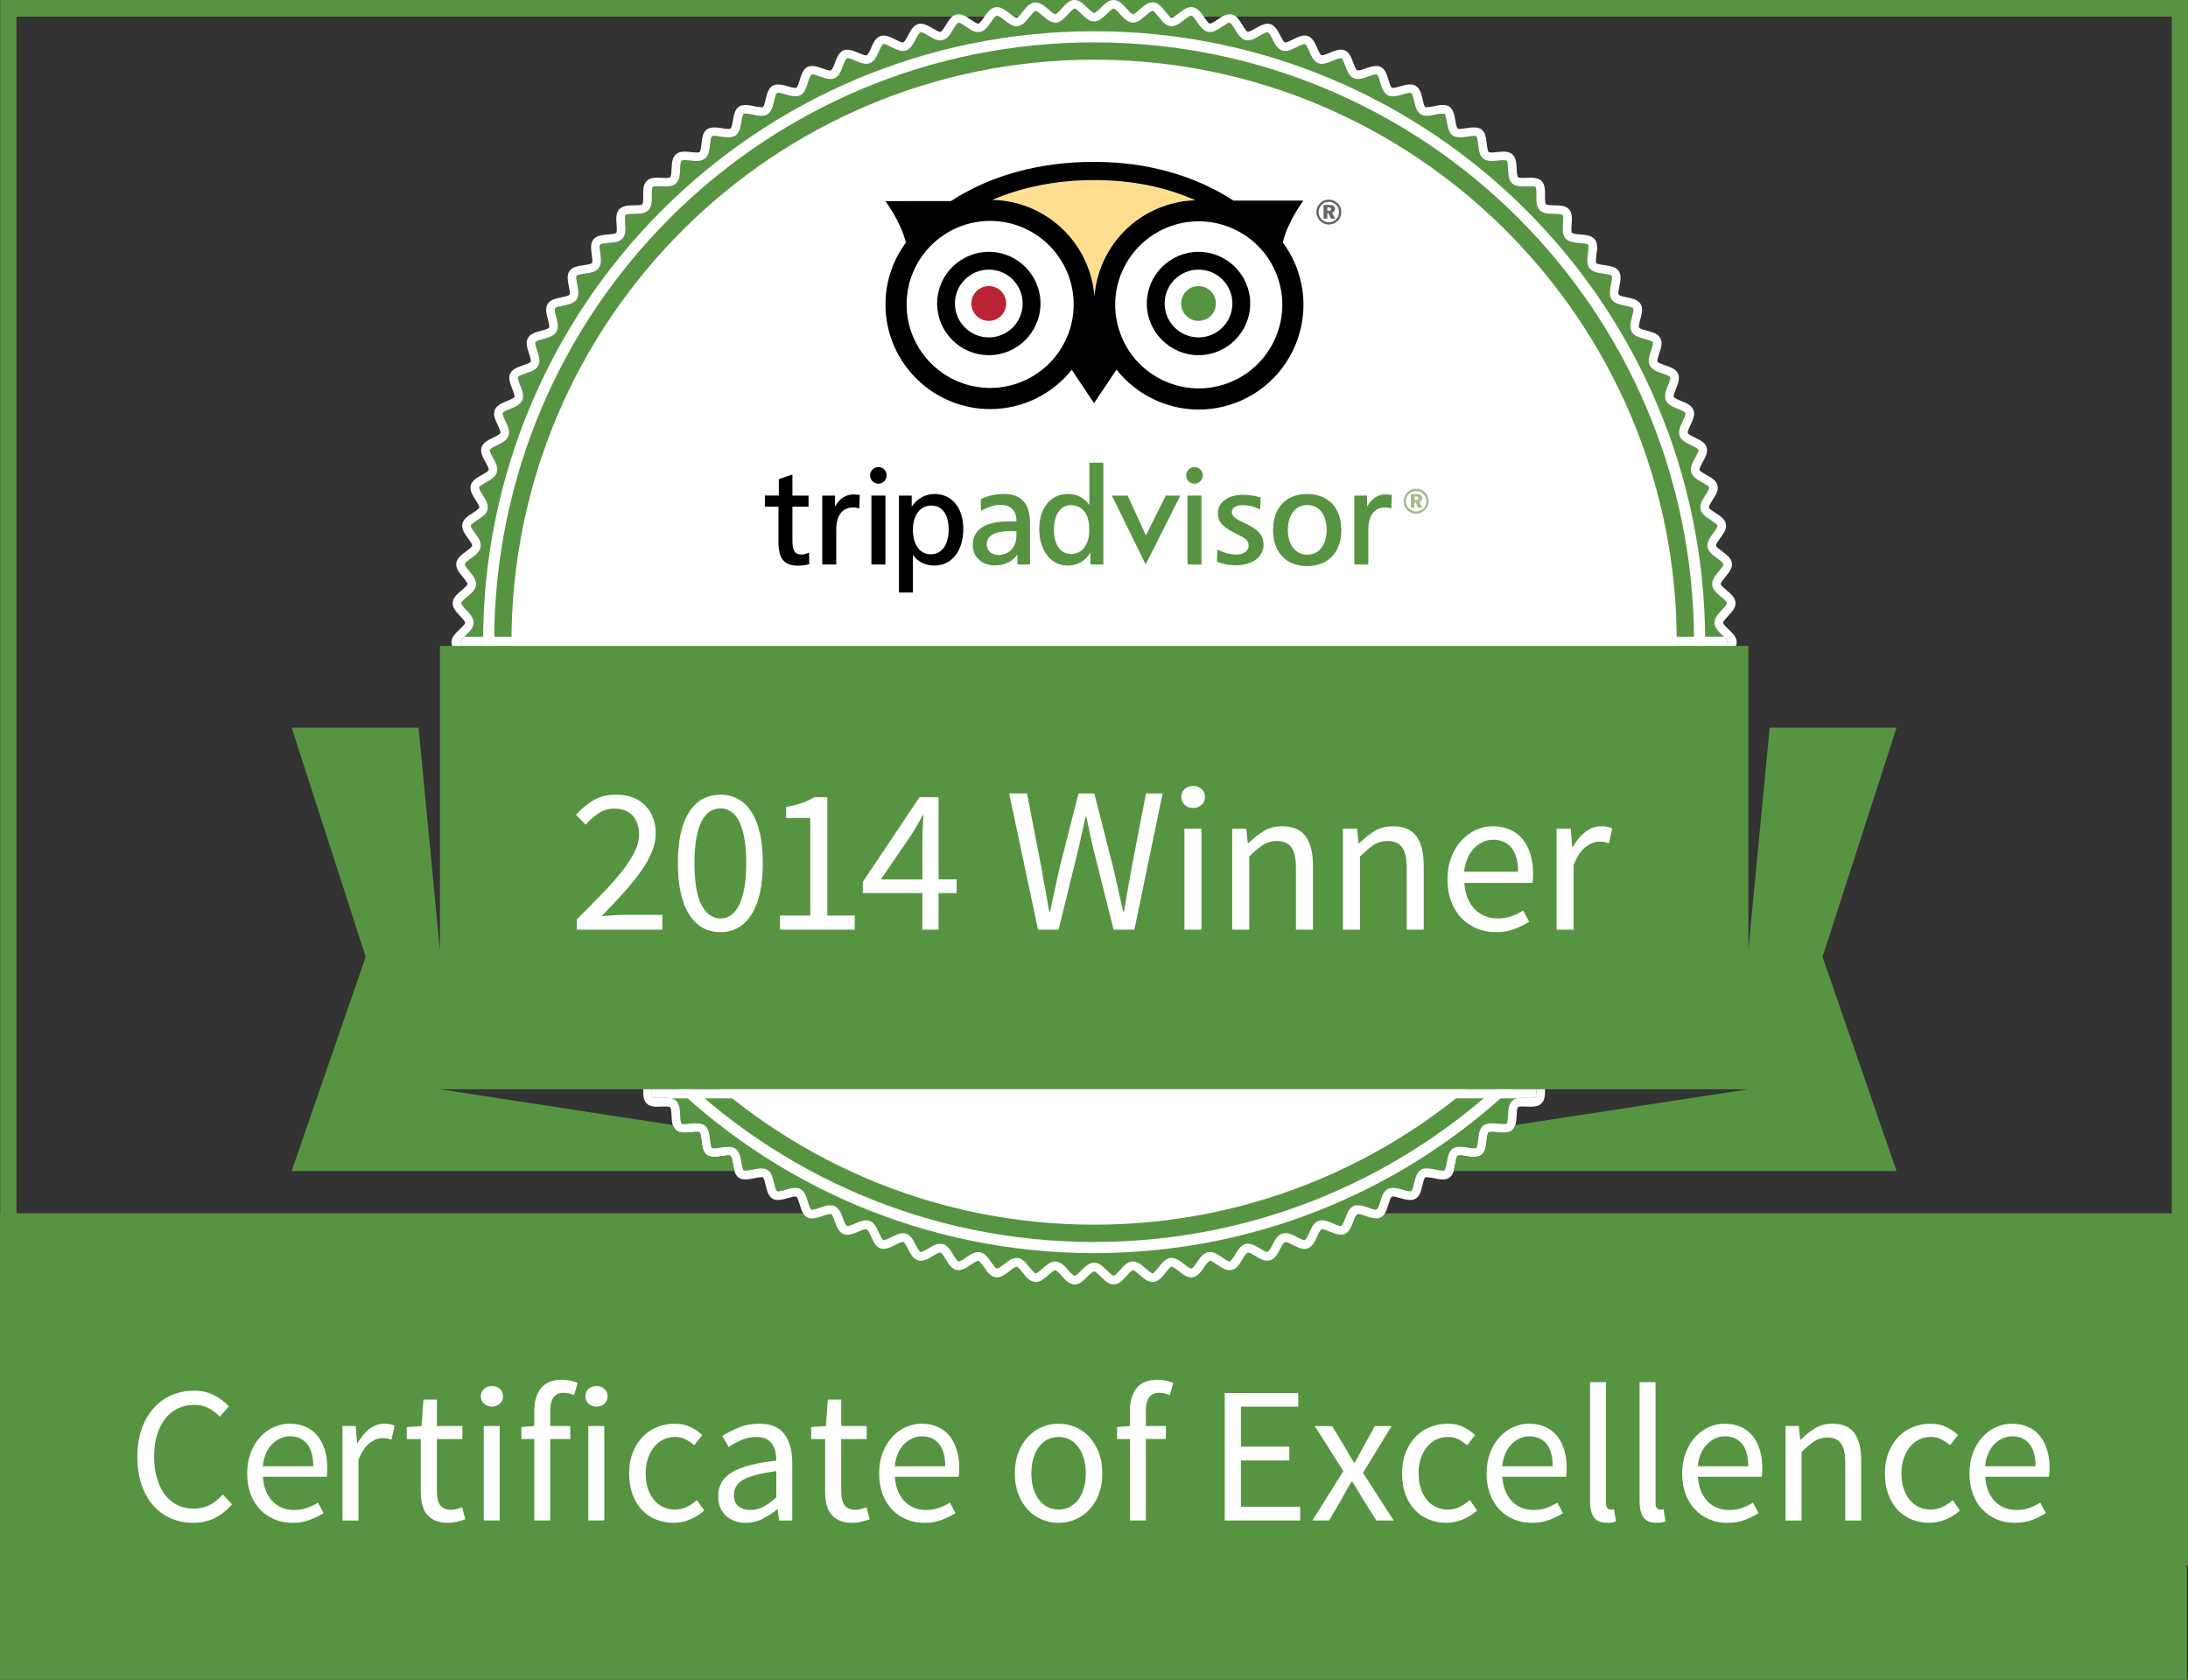 <?xml version="1.0" encoding="utf-8"?>
<!-- Generator: Adobe Illustrator 16.0.0, SVG Export Plug-In . SVG Version: 6.00 Build 0)  -->
<!DOCTYPE svg PUBLIC "-//W3C//DTD SVG 1.1//EN" "http://www.w3.org/Graphics/SVG/1.1/DTD/svg11.dtd">
<svg version="1.1" id="Layer_1" xmlns="http://www.w3.org/2000/svg" xmlns:xlink="http://www.w3.org/1999/xlink" x="0px" y="0px"
	 width="165px" height="126.705px" viewBox="0 0 165 126.705" enable-background="new 0 0 165 126.705" xml:space="preserve">
<rect x="0" y="0" width="165" height="126.705" fill="#333333" stroke="none"/>
<path fill="#579442" d="M1.239,1.255h162.539v115.541H1.239V1.255z M0.017,118.051H165V0H0.017V118.051z"/>
<rect y="91.522" fill="#579442" width="164.919" height="35.183"/>
<g>
	<defs>
		<rect id="SVGID_1_" width="165" height="126.705"/>
	</defs>
	<clipPath id="SVGID_2_">
		<use xlink:href="#SVGID_1_"  overflow="visible"/>
	</clipPath>
	<path clip-path="url(#SVGID_2_)" fill="#FFFFFF" d="M10.358,109.881c0-0.772,0.107-1.467,0.323-2.082
		c0.214-0.615,0.513-1.139,0.894-1.569c0.381-0.429,0.832-0.759,1.355-0.989c0.523-0.229,1.093-0.345,1.708-0.345
		c0.587,0,1.1,0.121,1.54,0.36s0.801,0.515,1.084,0.827l-0.689,0.778c-0.254-0.273-0.535-0.492-0.843-0.653
		c-0.307-0.16-0.667-0.241-1.077-0.241c-0.46,0-0.875,0.09-1.246,0.271c-0.372,0.182-0.689,0.44-0.953,0.777
		c-0.264,0.337-0.469,0.745-0.616,1.225c-0.146,0.479-0.219,1.017-0.219,1.612c0,0.605,0.07,1.15,0.212,1.634
		c0.142,0.484,0.34,0.897,0.594,1.239s0.564,0.605,0.931,0.791c0.366,0.186,0.779,0.279,1.238,0.279
		c0.469,0,0.877-0.094,1.225-0.279c0.347-0.186,0.676-0.449,0.989-0.791l0.689,0.747c-0.381,0.439-0.812,0.782-1.29,1.026
		c-0.479,0.244-1.027,0.366-1.642,0.366c-0.606,0-1.166-0.111-1.679-0.338c-0.512-0.224-0.958-0.549-1.333-0.974
		c-0.377-0.425-0.67-0.947-0.88-1.569C10.463,111.363,10.358,110.662,10.358,109.881"/>
	<path clip-path="url(#SVGID_2_)" fill="#FFFFFF" d="M23.625,110.599c0-0.733-0.154-1.292-0.462-1.678
		c-0.307-0.387-0.74-0.579-1.297-0.579c-0.254,0-0.496,0.051-0.725,0.153c-0.23,0.103-0.438,0.249-0.623,0.44
		c-0.186,0.189-0.34,0.425-0.462,0.703s-0.203,0.599-0.242,0.96H23.625z M18.641,111.142c0-0.587,0.091-1.112,0.271-1.576
		c0.181-0.464,0.42-0.858,0.719-1.18c0.298-0.323,0.637-0.57,1.018-0.741c0.382-0.17,0.778-0.256,1.188-0.256
		c0.449,0,0.853,0.078,1.21,0.234c0.356,0.156,0.654,0.381,0.894,0.675c0.239,0.293,0.422,0.645,0.549,1.056
		c0.127,0.41,0.191,0.869,0.191,1.378c0,0.263-0.015,0.483-0.044,0.659h-4.808c0.049,0.771,0.285,1.383,0.71,1.833
		c0.426,0.449,0.98,0.674,1.664,0.674c0.342,0,0.657-0.052,0.946-0.154c0.288-0.103,0.564-0.236,0.828-0.402l0.425,0.791
		c-0.313,0.195-0.659,0.366-1.04,0.514c-0.382,0.146-0.817,0.219-1.305,0.219c-0.479,0-0.926-0.086-1.342-0.256
		c-0.415-0.171-0.777-0.415-1.084-0.733c-0.308-0.317-0.55-0.705-0.726-1.165C18.729,112.25,18.641,111.728,18.641,111.142"/>
	<path clip-path="url(#SVGID_2_)" fill="#FFFFFF" d="M25.828,107.564h0.997l0.103,1.29h0.043c0.245-0.45,0.54-0.807,0.887-1.07
		c0.347-0.264,0.726-0.396,1.137-0.396c0.283,0,0.537,0.05,0.762,0.147l-0.235,1.056c-0.117-0.04-0.225-0.068-0.322-0.089
		c-0.098-0.019-0.22-0.029-0.367-0.029c-0.303,0-0.618,0.122-0.945,0.366c-0.328,0.245-0.614,0.67-0.858,1.276v4.574h-1.202V107.564
		z"/>
	<path clip-path="url(#SVGID_2_)" fill="#FFFFFF" d="M31.73,108.547h-1.055v-0.909l1.114-0.074l0.146-1.994h1.012v1.994h1.921v0.983
		h-1.921v3.958c0,0.438,0.08,0.778,0.242,1.018c0.161,0.24,0.447,0.36,0.857,0.36c0.128,0,0.265-0.021,0.411-0.06
		c0.146-0.038,0.278-0.083,0.396-0.132l0.234,0.909c-0.195,0.068-0.408,0.129-0.638,0.183c-0.229,0.055-0.456,0.081-0.681,0.081
		c-0.381,0-0.701-0.058-0.96-0.176c-0.259-0.117-0.469-0.278-0.63-0.483c-0.162-0.205-0.277-0.454-0.345-0.748
		c-0.068-0.292-0.103-0.615-0.103-0.968V108.547z"/>
	<path clip-path="url(#SVGID_2_)" fill="#FFFFFF" d="M36.48,107.563h1.202v7.125H36.48V107.563z M37.096,106.099
		c-0.234,0-0.432-0.074-0.593-0.22c-0.161-0.147-0.242-0.332-0.242-0.559c0-0.233,0.081-0.422,0.242-0.563s0.359-0.212,0.593-0.212
		c0.235,0,0.432,0.07,0.594,0.212c0.161,0.142,0.242,0.33,0.242,0.563c0,0.227-0.081,0.411-0.242,0.559
		C37.528,106.024,37.331,106.099,37.096,106.099"/>
	<path clip-path="url(#SVGID_2_)" fill="#FFFFFF" d="M43.296,105.233c-0.264-0.116-0.533-0.177-0.806-0.177
		c-0.665,0-0.997,0.46-0.997,1.378v1.129h1.51v0.983h-1.51v6.142h-1.202v-6.142h-0.968v-0.909l0.968-0.074v-1.129
		c0-0.731,0.168-1.308,0.506-1.729c0.337-0.42,0.862-0.63,1.576-0.63c0.225,0,0.437,0.022,0.637,0.065
		c0.201,0.044,0.384,0.102,0.55,0.169L43.296,105.233z"/>
	<path clip-path="url(#SVGID_2_)" fill="#FFFFFF" d="M44.367,107.563h1.202v7.125h-1.202V107.563z M44.982,106.099
		c-0.235,0-0.433-0.074-0.593-0.22c-0.162-0.147-0.242-0.332-0.242-0.559c0-0.233,0.08-0.422,0.242-0.563
		c0.16-0.142,0.358-0.212,0.593-0.212s0.432,0.07,0.594,0.212c0.161,0.142,0.242,0.33,0.242,0.563c0,0.227-0.081,0.411-0.242,0.559
		C45.415,106.024,45.217,106.099,44.982,106.099"/>
	<path clip-path="url(#SVGID_2_)" fill="#FFFFFF" d="M47.444,111.142c0-0.597,0.093-1.126,0.279-1.591
		c0.185-0.464,0.435-0.857,0.748-1.182c0.312-0.32,0.676-0.565,1.093-0.731c0.415-0.166,0.852-0.249,1.311-0.249
		c0.469,0,0.873,0.086,1.209,0.256c0.338,0.171,0.628,0.369,0.872,0.595l-0.601,0.776c-0.214-0.186-0.437-0.337-0.667-0.454
		c-0.229-0.118-0.486-0.176-0.769-0.176c-0.323,0-0.621,0.065-0.894,0.196c-0.274,0.133-0.509,0.321-0.704,0.565
		c-0.196,0.244-0.35,0.535-0.462,0.873c-0.112,0.336-0.168,0.711-0.168,1.121s0.053,0.781,0.161,1.114
		c0.107,0.332,0.256,0.617,0.447,0.856s0.423,0.426,0.697,0.559c0.273,0.131,0.571,0.196,0.893,0.196
		c0.342,0,0.653-0.069,0.931-0.212c0.279-0.142,0.526-0.311,0.741-0.506l0.542,0.792c-0.322,0.283-0.681,0.508-1.078,0.674
		c-0.395,0.166-0.808,0.249-1.238,0.249c-0.47,0-0.909-0.083-1.319-0.249c-0.411-0.166-0.765-0.408-1.063-0.726
		c-0.299-0.316-0.533-0.708-0.704-1.172C47.53,112.254,47.444,111.728,47.444,111.142"/>
	<path clip-path="url(#SVGID_2_)" fill="#FFFFFF" d="M55.347,112.754c0,0.41,0.12,0.703,0.359,0.88
		c0.239,0.175,0.535,0.264,0.887,0.264c0.342,0,0.667-0.081,0.974-0.242c0.308-0.162,0.633-0.397,0.976-0.712v-1.979
		c-0.597,0.079-1.1,0.172-1.511,0.279c-0.41,0.107-0.74,0.234-0.989,0.38c-0.249,0.147-0.428,0.316-0.535,0.507
		C55.4,112.321,55.347,112.528,55.347,112.754 M54.159,112.842c0-0.782,0.35-1.38,1.049-1.796c0.698-0.415,1.81-0.706,3.335-0.871
		c0-0.226-0.022-0.446-0.066-0.66c-0.045-0.215-0.123-0.406-0.235-0.572c-0.113-0.166-0.262-0.3-0.447-0.403
		c-0.186-0.102-0.425-0.153-0.718-0.153c-0.421,0-0.809,0.078-1.166,0.233c-0.357,0.157-0.676,0.333-0.96,0.528l-0.483-0.836
		c0.331-0.215,0.737-0.422,1.216-0.623c0.479-0.2,1.006-0.3,1.583-0.3c0.87,0,1.5,0.266,1.891,0.799
		c0.391,0.532,0.587,1.243,0.587,2.133v4.368h-0.997l-0.103-0.849h-0.029c-0.342,0.282-0.711,0.523-1.107,0.725
		c-0.396,0.2-0.814,0.3-1.253,0.3c-0.606,0-1.108-0.176-1.503-0.527C54.357,113.985,54.159,113.486,54.159,112.842"/>
	<path clip-path="url(#SVGID_2_)" fill="#FFFFFF" d="M62.222,108.547h-1.055v-0.909l1.114-0.074l0.146-1.994h1.012v1.994h1.921
		v0.983h-1.921v3.958c0,0.438,0.08,0.778,0.242,1.018c0.161,0.24,0.447,0.36,0.857,0.36c0.127,0,0.264-0.021,0.411-0.06
		c0.146-0.038,0.278-0.083,0.396-0.132l0.234,0.909c-0.196,0.068-0.408,0.129-0.637,0.183c-0.23,0.055-0.457,0.081-0.682,0.081
		c-0.381,0-0.701-0.058-0.96-0.176c-0.26-0.117-0.47-0.278-0.63-0.483c-0.161-0.205-0.277-0.454-0.345-0.748
		c-0.068-0.292-0.103-0.615-0.103-0.968V108.547z"/>
	<path clip-path="url(#SVGID_2_)" fill="#FFFFFF" d="M71.282,110.599c0-0.733-0.154-1.292-0.462-1.678
		c-0.307-0.387-0.74-0.579-1.297-0.579c-0.254,0-0.496,0.051-0.725,0.153c-0.23,0.103-0.438,0.249-0.624,0.44
		c-0.185,0.189-0.339,0.425-0.461,0.703c-0.122,0.278-0.203,0.599-0.242,0.96H71.282z M66.297,111.142
		c0-0.587,0.091-1.112,0.271-1.576c0.181-0.464,0.42-0.858,0.718-1.18c0.299-0.323,0.638-0.57,1.019-0.741
		c0.382-0.17,0.777-0.256,1.188-0.256c0.449,0,0.852,0.078,1.21,0.234c0.356,0.156,0.654,0.381,0.894,0.675
		c0.239,0.293,0.422,0.645,0.549,1.056c0.127,0.41,0.191,0.869,0.191,1.378c0,0.263-0.015,0.483-0.044,0.659h-4.808
		c0.048,0.771,0.285,1.383,0.71,1.833c0.426,0.449,0.98,0.674,1.664,0.674c0.343,0,0.657-0.052,0.946-0.154
		c0.288-0.103,0.564-0.236,0.828-0.402l0.425,0.791c-0.313,0.195-0.659,0.366-1.041,0.514c-0.381,0.146-0.815,0.219-1.304,0.219
		c-0.479,0-0.926-0.086-1.342-0.256c-0.415-0.171-0.777-0.415-1.085-0.733c-0.307-0.317-0.549-0.705-0.725-1.165
		C66.386,112.25,66.297,111.728,66.297,111.142"/>
	<path clip-path="url(#SVGID_2_)" fill="#FFFFFF" d="M77.775,111.142c0,0.41,0.049,0.781,0.147,1.114
		c0.098,0.332,0.237,0.617,0.418,0.856c0.181,0.239,0.398,0.426,0.652,0.559c0.254,0.131,0.533,0.196,0.836,0.196
		c0.303,0,0.581-0.065,0.835-0.196c0.254-0.133,0.472-0.319,0.653-0.559c0.181-0.239,0.32-0.524,0.417-0.856
		c0.098-0.333,0.147-0.704,0.147-1.114s-0.049-0.785-0.147-1.121c-0.097-0.338-0.236-0.629-0.417-0.873
		c-0.181-0.244-0.399-0.433-0.653-0.565c-0.254-0.131-0.532-0.196-0.835-0.196c-0.303,0-0.582,0.065-0.836,0.196
		c-0.254,0.133-0.471,0.321-0.652,0.565c-0.181,0.244-0.32,0.535-0.418,0.873C77.824,110.356,77.775,110.731,77.775,111.142
		 M76.529,111.142c0-0.597,0.09-1.126,0.271-1.591c0.181-0.464,0.423-0.857,0.726-1.182c0.303-0.32,0.653-0.565,1.048-0.731
		c0.396-0.166,0.814-0.249,1.254-0.249c0.439,0,0.858,0.083,1.253,0.249c0.396,0.166,0.745,0.411,1.049,0.731
		c0.302,0.324,0.544,0.718,0.725,1.182c0.181,0.465,0.271,0.994,0.271,1.591c0,0.586-0.09,1.112-0.271,1.576
		c-0.181,0.464-0.423,0.855-0.725,1.172c-0.304,0.317-0.653,0.56-1.049,0.726c-0.395,0.166-0.814,0.249-1.253,0.249
		c-0.44,0-0.858-0.083-1.254-0.249c-0.395-0.166-0.745-0.408-1.048-0.726c-0.303-0.316-0.545-0.708-0.726-1.172
		C76.619,112.254,76.529,111.728,76.529,111.142"/>
	<path clip-path="url(#SVGID_2_)" fill="#FFFFFF" d="M88.213,105.233c-0.264-0.116-0.532-0.177-0.807-0.177
		c-0.664,0-0.996,0.46-0.996,1.378v1.129h1.51v0.983h-1.51v6.142h-1.203v-6.142H84.24v-0.909l0.967-0.074v-1.129
		c0-0.731,0.17-1.308,0.506-1.729c0.338-0.42,0.863-0.63,1.576-0.63c0.226,0,0.438,0.022,0.639,0.065
		c0.199,0.044,0.383,0.102,0.55,0.169L88.213,105.233z"/>
</g>
<polygon fill="#FFFFFF" points="92.361,105.072 97.902,105.072 97.902,106.099 93.578,106.099 93.578,109.118 97.229,109.118 
	97.229,110.159 93.578,110.159 93.578,113.648 98.049,113.648 98.049,114.689 92.361,114.689 "/>
<g>
	<defs>
		<rect id="SVGID_3_" width="165" height="126.705"/>
	</defs>
	<clipPath id="SVGID_4_">
		<use xlink:href="#SVGID_3_"  overflow="visible"/>
	</clipPath>
	<path clip-path="url(#SVGID_4_)" fill="#FFFFFF" d="M101.303,110.965l-2.154-3.4h1.304l0.954,1.568
		c0.107,0.194,0.219,0.393,0.337,0.594c0.117,0.2,0.239,0.397,0.366,0.594h0.059c0.107-0.196,0.215-0.394,0.322-0.594
		c0.107-0.201,0.215-0.399,0.323-0.594l0.864-1.568h1.261l-2.154,3.533l2.315,3.591h-1.305l-1.041-1.656
		c-0.127-0.215-0.254-0.43-0.381-0.646c-0.127-0.214-0.259-0.424-0.396-0.63h-0.058c-0.127,0.206-0.25,0.413-0.367,0.623
		c-0.117,0.211-0.235,0.428-0.352,0.652l-0.969,1.656h-1.26L101.303,110.965z"/>
	<path clip-path="url(#SVGID_4_)" fill="#FFFFFF" d="M105.73,111.142c0-0.597,0.093-1.126,0.278-1.591
		c0.185-0.464,0.435-0.857,0.747-1.182c0.313-0.32,0.678-0.565,1.094-0.731c0.414-0.166,0.852-0.249,1.311-0.249
		c0.47,0,0.873,0.086,1.21,0.256c0.337,0.171,0.628,0.369,0.872,0.595l-0.602,0.776c-0.215-0.186-0.437-0.337-0.666-0.454
		c-0.23-0.118-0.486-0.176-0.771-0.176c-0.322,0-0.62,0.065-0.894,0.196c-0.273,0.133-0.509,0.321-0.703,0.565
		c-0.196,0.244-0.351,0.535-0.463,0.873c-0.111,0.336-0.168,0.711-0.168,1.121s0.053,0.781,0.162,1.114
		c0.106,0.332,0.256,0.617,0.446,0.856s0.422,0.426,0.696,0.559c0.273,0.131,0.572,0.196,0.894,0.196
		c0.343,0,0.653-0.069,0.931-0.212c0.278-0.142,0.525-0.311,0.742-0.506l0.541,0.792c-0.322,0.283-0.682,0.508-1.078,0.674
		c-0.395,0.166-0.808,0.249-1.237,0.249c-0.47,0-0.909-0.083-1.319-0.249c-0.411-0.166-0.766-0.408-1.063-0.726
		c-0.299-0.316-0.533-0.708-0.705-1.172C105.816,112.254,105.73,111.728,105.73,111.142"/>
	<path clip-path="url(#SVGID_4_)" fill="#FFFFFF" d="M117.092,110.599c0-0.733-0.154-1.292-0.461-1.678
		c-0.309-0.387-0.742-0.579-1.299-0.579c-0.254,0-0.496,0.051-0.725,0.153c-0.23,0.103-0.438,0.249-0.623,0.44
		c-0.186,0.189-0.34,0.425-0.463,0.703c-0.122,0.278-0.202,0.599-0.241,0.96H117.092z M112.107,111.142
		c0-0.587,0.09-1.112,0.271-1.576c0.18-0.464,0.42-0.858,0.719-1.18c0.297-0.323,0.637-0.57,1.018-0.741
		c0.382-0.17,0.777-0.256,1.188-0.256c0.449,0,0.853,0.078,1.211,0.234c0.355,0.156,0.653,0.381,0.894,0.675
		c0.239,0.293,0.422,0.645,0.549,1.056c0.127,0.41,0.19,0.869,0.19,1.378c0,0.263-0.014,0.483-0.043,0.659h-4.809
		c0.049,0.771,0.285,1.383,0.711,1.833c0.424,0.449,0.979,0.674,1.664,0.674c0.342,0,0.656-0.052,0.945-0.154
		c0.288-0.103,0.564-0.236,0.828-0.402l0.425,0.791c-0.313,0.195-0.659,0.366-1.041,0.514c-0.381,0.146-0.815,0.219-1.304,0.219
		c-0.479,0-0.926-0.086-1.342-0.256c-0.416-0.171-0.777-0.415-1.084-0.733c-0.309-0.317-0.551-0.705-0.727-1.165
		S112.107,111.728,112.107,111.142"/>
	<path clip-path="url(#SVGID_4_)" fill="#FFFFFF" d="M119.906,104.252h1.201v9.089c0,0.194,0.034,0.332,0.103,0.409
		c0.069,0.079,0.147,0.117,0.235,0.117h0.109c0.034,0,0.085-0.01,0.154-0.027l0.16,0.907c-0.077,0.038-0.17,0.068-0.277,0.089
		c-0.107,0.02-0.244,0.028-0.411,0.028c-0.459,0-0.787-0.137-0.981-0.41c-0.195-0.272-0.293-0.674-0.293-1.202V104.252z"/>
	<path clip-path="url(#SVGID_4_)" fill="#FFFFFF" d="M123.644,104.252h1.202v9.089c0,0.194,0.035,0.332,0.104,0.409
		c0.067,0.079,0.146,0.117,0.234,0.117h0.109c0.035,0,0.086-0.01,0.154-0.027l0.16,0.907c-0.078,0.038-0.17,0.068-0.277,0.089
		c-0.108,0.02-0.244,0.028-0.411,0.028c-0.459,0-0.786-0.137-0.981-0.41c-0.195-0.272-0.294-0.674-0.294-1.202V104.252z"/>
	<path clip-path="url(#SVGID_4_)" fill="#FFFFFF" d="M131.838,110.599c0-0.733-0.152-1.292-0.461-1.678
		c-0.308-0.387-0.74-0.579-1.297-0.579c-0.255,0-0.497,0.051-0.727,0.153s-0.438,0.249-0.623,0.44
		c-0.186,0.189-0.34,0.425-0.461,0.703c-0.123,0.278-0.203,0.599-0.242,0.96H131.838z M126.854,111.142
		c0-0.587,0.092-1.112,0.271-1.576c0.182-0.464,0.42-0.858,0.719-1.18c0.299-0.323,0.639-0.57,1.02-0.741
		c0.381-0.17,0.777-0.256,1.188-0.256c0.448,0,0.852,0.078,1.209,0.234c0.356,0.156,0.654,0.381,0.895,0.675
		c0.238,0.293,0.422,0.645,0.549,1.056c0.127,0.41,0.191,0.869,0.191,1.378c0,0.263-0.016,0.483-0.045,0.659h-4.808
		c0.048,0.771,0.285,1.383,0.711,1.833c0.425,0.449,0.979,0.674,1.664,0.674c0.343,0,0.656-0.052,0.946-0.154
		c0.287-0.103,0.564-0.236,0.826-0.402l0.427,0.791c-0.313,0.195-0.66,0.366-1.041,0.514c-0.381,0.146-0.815,0.219-1.306,0.219
		c-0.479,0-0.926-0.086-1.342-0.256c-0.414-0.171-0.777-0.415-1.084-0.733c-0.308-0.317-0.55-0.705-0.726-1.165
		C126.943,112.25,126.854,111.728,126.854,111.142"/>
	<path clip-path="url(#SVGID_4_)" fill="#FFFFFF" d="M134.652,107.564h0.998l0.102,1.026h0.044c0.343-0.342,0.702-0.629,1.078-0.857
		c0.376-0.23,0.813-0.346,1.312-0.346c0.752,0,1.303,0.235,1.649,0.704c0.347,0.47,0.521,1.163,0.521,2.082v4.516h-1.203v-4.354
		c0-0.674-0.106-1.161-0.321-1.459s-0.558-0.447-1.026-0.447c-0.371,0-0.699,0.094-0.982,0.279c-0.283,0.187-0.606,0.459-0.967,0.82
		v5.161h-1.203V107.564z"/>
	<path clip-path="url(#SVGID_4_)" fill="#FFFFFF" d="M142.144,111.142c0-0.597,0.093-1.126,0.279-1.591
		c0.185-0.464,0.435-0.857,0.747-1.182c0.313-0.32,0.677-0.565,1.093-0.731c0.415-0.166,0.853-0.249,1.312-0.249
		c0.47,0,0.873,0.086,1.209,0.256c0.338,0.171,0.627,0.369,0.873,0.595l-0.602,0.776c-0.215-0.186-0.438-0.337-0.667-0.454
		c-0.229-0.118-0.485-0.176-0.769-0.176c-0.323,0-0.621,0.065-0.896,0.196c-0.272,0.133-0.508,0.321-0.703,0.565
		c-0.196,0.244-0.35,0.535-0.462,0.873c-0.111,0.336-0.169,0.711-0.169,1.121s0.054,0.781,0.161,1.114
		c0.107,0.332,0.258,0.617,0.447,0.856c0.191,0.239,0.423,0.426,0.697,0.559c0.272,0.131,0.57,0.196,0.894,0.196
		c0.342,0,0.651-0.069,0.931-0.212c0.279-0.142,0.525-0.311,0.741-0.506l0.542,0.792c-0.323,0.283-0.682,0.508-1.078,0.674
		c-0.395,0.166-0.809,0.249-1.238,0.249c-0.47,0-0.908-0.083-1.32-0.249c-0.409-0.166-0.764-0.408-1.063-0.726
		c-0.298-0.316-0.533-0.708-0.703-1.172C142.229,112.254,142.144,111.728,142.144,111.142"/>
	<path clip-path="url(#SVGID_4_)" fill="#FFFFFF" d="M153.505,110.599c0-0.733-0.153-1.292-0.461-1.678
		c-0.309-0.387-0.741-0.579-1.298-0.579c-0.254,0-0.496,0.051-0.726,0.153s-0.438,0.249-0.624,0.44
		c-0.185,0.189-0.339,0.425-0.461,0.703c-0.123,0.278-0.203,0.599-0.242,0.96H153.505z M148.521,111.142
		c0-0.587,0.09-1.112,0.271-1.576c0.182-0.464,0.42-0.858,0.719-1.18c0.298-0.323,0.637-0.57,1.018-0.741
		c0.382-0.17,0.778-0.256,1.188-0.256c0.449,0,0.852,0.078,1.21,0.234c0.356,0.156,0.654,0.381,0.894,0.675
		c0.239,0.293,0.423,0.645,0.55,1.056c0.127,0.41,0.19,0.869,0.19,1.378c0,0.263-0.015,0.483-0.044,0.659h-4.808
		c0.049,0.771,0.285,1.383,0.71,1.833c0.426,0.449,0.979,0.674,1.664,0.674c0.343,0,0.658-0.052,0.945-0.154
		c0.289-0.103,0.565-0.236,0.828-0.402l0.427,0.791c-0.314,0.195-0.66,0.366-1.041,0.514c-0.383,0.146-0.816,0.219-1.306,0.219
		c-0.479,0-0.926-0.086-1.341-0.256c-0.416-0.171-0.777-0.415-1.085-0.733c-0.308-0.317-0.55-0.705-0.726-1.165
		S148.521,111.728,148.521,111.142"/>
	<path clip-path="url(#SVGID_4_)" fill="#579442" d="M84.465,95.797c0.271-0.305,0.551-0.62,0.926-0.644h0.002
		c0.402,0,0.705,0.268,1,0.527c0.164,0.146,0.412,0.364,0.525,0.364c0.108-0.009,0.327-0.289,0.458-0.456
		c0.253-0.32,0.513-0.652,0.886-0.698l0.086-0.004c0.344,0,0.65,0.238,0.947,0.471c0.18,0.139,0.426,0.331,0.543,0.331
		c0.111-0.018,0.313-0.311,0.434-0.485c0.232-0.335,0.471-0.683,0.841-0.75c0.034-0.008,0.081-0.013,0.13-0.013
		c0.325,0,0.632,0.21,0.93,0.414c0.182,0.125,0.434,0.297,0.555,0.297c0.115-0.024,0.299-0.327,0.408-0.51
		c0.209-0.35,0.428-0.711,0.793-0.804c0.067-0.016,0.123-0.022,0.178-0.022c0.309,0,0.611,0.182,0.904,0.357
		c0.195,0.116,0.439,0.264,0.566,0.264c0.121-0.031,0.284-0.347,0.382-0.535c0.188-0.362,0.384-0.737,0.742-0.852
		c0.403-0.113,0.741,0.082,1.101,0.268c0.207,0.106,0.44,0.227,0.573,0.227c0.128-0.039,0.272-0.362,0.358-0.557
		c0.166-0.371,0.337-0.757,0.688-0.894c0.291-0.119,0.733,0.03,1.113,0.197c0.205,0.09,0.436,0.191,0.573,0.191
		c0.139-0.047,0.262-0.38,0.336-0.579c0.142-0.382,0.289-0.777,0.63-0.935c0.292-0.135,0.732-0.016,1.125,0.129
		c0.21,0.075,0.426,0.154,0.564,0.154c0.155-0.056,0.258-0.395,0.318-0.598c0.118-0.39,0.24-0.793,0.571-0.972
		c0.29-0.157,0.728-0.063,1.13,0.058c0.201,0.059,0.409,0.121,0.551,0.121c0.061,0,0.079-0.011,0.079-0.011
		c0.095-0.055,0.177-0.398,0.226-0.604c0.092-0.397,0.19-0.81,0.513-1.009c0.274-0.171,0.717-0.106,1.13-0.01
		c0.299,0.069,0.627,0.076,0.633,0.07c0.094-0.061,0.153-0.41,0.188-0.619c0.07-0.401,0.142-0.817,0.449-1.036
		c0.266-0.185,0.703-0.151,1.129-0.08c0.176,0.028,0.344,0.057,0.479,0.057c0.125,0,0.161-0.023,0.164-0.025
		c0.084-0.063,0.122-0.416,0.145-0.628c0.045-0.405,0.09-0.824,0.383-1.063c0.248-0.192,0.653-0.198,1.121-0.149
		c0.141,0.016,0.281,0.03,0.412,0.03c0.178,0,0.223-0.031,0.23-0.038c0.082-0.069,0.099-0.424,0.109-0.635
		c0.019-0.408,0.039-0.83,0.317-1.084c0.22-0.201,0.54-0.228,0.793-0.228c0.103,0,0.209,0.006,0.315,0.011
		c0.098,0.004,0.195,0.009,0.287,0.009c0.273,0,0.342-0.045,0.355-0.058c0.075-0.073,0.07-0.428,0.068-0.64
		c-0.006-0.409-0.012-0.832,0.25-1.103c0.264-0.271,0.686-0.278,1.094-0.284c0.212-0.004,0.566-0.009,0.637-0.087
		c0.071-0.078,0.045-0.433,0.029-0.644c-0.029-0.406-0.061-0.827,0.184-1.114c0.246-0.286,0.666-0.319,1.072-0.353
		c0.211-0.017,0.567-0.044,0.633-0.127c0.065-0.081,0.019-0.432-0.011-0.642c-0.055-0.405-0.112-0.823,0.115-1.124
		s0.646-0.36,1.05-0.417c0.21-0.03,0.561-0.079,0.622-0.165s-0.009-0.434-0.05-0.642c-0.081-0.4-0.164-0.814,0.046-1.129
		c0.208-0.313,0.622-0.398,1.022-0.479c0.207-0.043,0.555-0.113,0.61-0.204c0.056-0.089-0.035-0.432-0.09-0.636
		c-0.104-0.396-0.213-0.804-0.024-1.13c0.189-0.328,0.598-0.438,0.993-0.544c0.204-0.055,0.545-0.146,0.597-0.238
		c0.049-0.093-0.063-0.431-0.129-0.631c-0.129-0.388-0.263-0.788-0.096-1.126c0.169-0.339,0.569-0.473,0.955-0.603
		c0.202-0.066,0.539-0.181,0.584-0.278c0.043-0.095-0.089-0.422-0.168-0.617c-0.152-0.38-0.311-0.773-0.163-1.121
		c0.147-0.347,0.538-0.505,0.915-0.659c0.197-0.08,0.525-0.213,0.564-0.313c0.039-0.099-0.114-0.417-0.205-0.606
		c-0.176-0.37-0.358-0.752-0.231-1.109c0.125-0.354,0.505-0.538,0.873-0.715c0.19-0.092,0.509-0.246,0.541-0.347
		c0.033-0.101-0.14-0.408-0.241-0.593c-0.199-0.358-0.404-0.729-0.3-1.093c0.103-0.361,0.47-0.567,0.827-0.767
		c0.184-0.104,0.494-0.277,0.52-0.38s-0.164-0.401-0.279-0.579c-0.221-0.344-0.447-0.7-0.368-1.069
		c0.081-0.369,0.437-0.597,0.78-0.817c0.178-0.115,0.476-0.308,0.496-0.412c0.019-0.104-0.19-0.389-0.314-0.56
		c-0.243-0.33-0.492-0.672-0.434-1.047c0.057-0.371,0.396-0.621,0.725-0.864c0.171-0.125,0.457-0.336,0.47-0.44
		s-0.213-0.375-0.347-0.538c-0.262-0.315-0.532-0.641-0.497-1.02c0.034-0.373,0.358-0.644,0.671-0.904
		c0.163-0.138,0.436-0.365,0.441-0.472c0.007-0.104-0.234-0.36-0.379-0.515c-0.28-0.299-0.57-0.607-0.559-0.987
		c0.01-0.376,0.318-0.665,0.614-0.945c0.155-0.146,0.413-0.39,0.413-0.496s-0.258-0.351-0.412-0.495
		c-0.297-0.281-0.605-0.571-0.615-0.948c-0.012-0.377,0.278-0.686,0.559-0.984c0.145-0.154,0.386-0.411,0.379-0.516
		c-0.006-0.106-0.278-0.335-0.441-0.471c-0.313-0.261-0.636-0.531-0.671-0.906c-0.035-0.377,0.235-0.703,0.498-1.019
		c0.134-0.162,0.358-0.435,0.347-0.537c-0.013-0.105-0.299-0.315-0.47-0.441c-0.329-0.242-0.668-0.493-0.726-0.865
		c-0.059-0.374,0.19-0.715,0.434-1.046c0.124-0.171,0.333-0.456,0.314-0.559c-0.021-0.105-0.319-0.297-0.498-0.412
		c-0.342-0.221-0.697-0.449-0.777-0.817c-0.08-0.369,0.146-0.726,0.367-1.069c0.115-0.179,0.305-0.478,0.279-0.579
		c-0.025-0.103-0.334-0.275-0.52-0.379c-0.357-0.199-0.725-0.405-0.827-0.769c-0.104-0.362,0.103-0.732,0.3-1.091
		c0.104-0.185,0.275-0.494,0.243-0.594c-0.032-0.102-0.353-0.255-0.543-0.346c-0.368-0.178-0.748-0.36-0.874-0.718
		c-0.126-0.354,0.057-0.736,0.232-1.106c0.091-0.19,0.244-0.509,0.205-0.606c-0.039-0.1-0.367-0.233-0.563-0.313
		c-0.377-0.154-0.769-0.314-0.916-0.661s0.011-0.74,0.163-1.12c0.079-0.195,0.211-0.523,0.167-0.618
		c-0.044-0.097-0.38-0.21-0.581-0.276c-0.386-0.132-0.786-0.266-0.955-0.604c-0.169-0.337-0.035-0.739,0.094-1.126
		c0.066-0.201,0.178-0.537,0.127-0.63c-0.05-0.093-0.392-0.186-0.595-0.24c-0.396-0.105-0.803-0.216-0.991-0.542
		c-0.189-0.327-0.082-0.736,0.022-1.131c0.055-0.205,0.146-0.546,0.09-0.636s-0.403-0.16-0.61-0.203
		c-0.4-0.081-0.813-0.165-1.022-0.479c-0.209-0.315-0.126-0.73-0.045-1.132c0.041-0.207,0.11-0.554,0.049-0.64
		c-0.06-0.085-0.411-0.135-0.621-0.164c-0.405-0.057-0.823-0.116-1.051-0.417s-0.17-0.72-0.115-1.125
		c0.029-0.209,0.078-0.561,0.011-0.643c-0.065-0.081-0.418-0.109-0.631-0.126c-0.406-0.031-0.828-0.064-1.074-0.351
		c-0.244-0.288-0.213-0.709-0.183-1.116c0.015-0.211,0.042-0.563-0.028-0.642c-0.072-0.078-0.426-0.084-0.638-0.088
		c-0.407-0.007-0.83-0.015-1.093-0.285c-0.264-0.271-0.258-0.694-0.251-1.104c0.003-0.211,0.007-0.564-0.069-0.638
		c-0.014-0.013-0.08-0.057-0.354-0.057c-0.094,0-0.19,0.004-0.287,0.008c-0.107,0.005-0.213,0.009-0.316,0.009
		c-0.254,0-0.572-0.025-0.794-0.225c-0.278-0.256-0.299-0.679-0.317-1.085c-0.01-0.212-0.026-0.566-0.106-0.636
		c-0.007-0.005-0.058-0.038-0.233-0.038c-0.129,0-0.27,0.015-0.41,0.029c-0.164,0.019-0.328,0.034-0.479,0.034
		c-0.18,0-0.439-0.019-0.643-0.185c-0.293-0.235-0.338-0.655-0.383-1.061c-0.023-0.211-0.063-0.563-0.146-0.627
		c-0.004-0.004-0.04-0.028-0.163-0.028c-0.134,0-0.301,0.028-0.478,0.059c-0.426,0.072-0.871,0.103-1.129-0.081
		c-0.308-0.218-0.379-0.634-0.447-1.036c-0.036-0.209-0.096-0.558-0.186-0.617c-0.007-0.005-0.335-0.001-0.638,0.07
		c-0.411,0.096-0.856,0.16-1.131-0.011c-0.32-0.199-0.418-0.61-0.511-1.008c-0.049-0.205-0.131-0.551-0.223-0.604
		c-0.004-0.002-0.023-0.013-0.083-0.013c-0.142,0-0.35,0.062-0.551,0.121c-0.401,0.119-0.845,0.213-1.13,0.058
		c-0.331-0.177-0.453-0.582-0.571-0.972c-0.062-0.203-0.163-0.542-0.258-0.591c-0.202-0.013-0.415,0.071-0.626,0.148
		c-0.389,0.143-0.821,0.268-1.125,0.127c-0.341-0.157-0.487-0.553-0.629-0.935c-0.074-0.199-0.198-0.531-0.295-0.572
		c-0.195-0.004-0.411,0.096-0.616,0.186c-0.377,0.166-0.798,0.32-1.112,0.197c-0.351-0.136-0.521-0.521-0.687-0.894
		c-0.087-0.194-0.229-0.52-0.331-0.556h-0.004c-0.162,0-0.393,0.119-0.596,0.225c-0.36,0.186-0.748,0.372-1.096,0.269
		c-0.365-0.116-0.559-0.491-0.748-0.853c-0.098-0.188-0.261-0.502-0.363-0.531h-0.002c-0.147,0-0.39,0.144-0.584,0.261
		c-0.349,0.207-0.718,0.417-1.076,0.335c-0.371-0.093-0.588-0.455-0.799-0.804c-0.108-0.182-0.293-0.486-0.396-0.509h-0.002
		c-0.134,0-0.384,0.172-0.567,0.297c-0.334,0.228-0.683,0.461-1.052,0.402c-0.377-0.07-0.614-0.417-0.847-0.753
		c-0.12-0.176-0.322-0.469-0.428-0.484h-0.002c-0.123,0-0.367,0.19-0.547,0.331c-0.297,0.231-0.604,0.471-0.947,0.471l-0.086-0.005
		c-0.373-0.046-0.633-0.378-0.886-0.698c-0.131-0.168-0.35-0.447-0.456-0.457l0,0c-0.115,0-0.363,0.219-0.527,0.364
		c-0.295,0.26-0.6,0.529-0.959,0.529c-0.42-0.025-0.699-0.339-0.969-0.645c-0.142-0.159-0.377-0.424-0.483-0.427
		c-0.108,0-0.356,0.247-0.505,0.394c-0.289,0.29-0.589,0.589-0.968,0.589s-0.678-0.3-0.969-0.589
		c-0.148-0.146-0.396-0.394-0.502-0.394c-0.108,0.003-0.344,0.268-0.485,0.427c-0.271,0.306-0.55,0.62-0.927,0.644h-0.002
		c-0.402,0-0.706-0.269-0.999-0.528c-0.165-0.146-0.413-0.364-0.526-0.364c-0.108,0.01-0.327,0.289-0.458,0.456
		c-0.252,0.321-0.512,0.653-0.886,0.699l-0.086,0.005c-0.342,0-0.649-0.239-0.946-0.471c-0.18-0.141-0.426-0.331-0.543-0.331
		c-0.111,0.016-0.313,0.309-0.433,0.482c-0.232,0.336-0.471,0.684-0.841,0.753c-0.403,0.066-0.722-0.171-1.059-0.4
		c-0.183-0.126-0.435-0.298-0.557-0.298c-0.115,0.023-0.298,0.328-0.407,0.51c-0.21,0.349-0.428,0.711-0.793,0.803
		c-0.411,0.094-0.733-0.127-1.081-0.334c-0.197-0.117-0.44-0.263-0.567-0.263c-0.123,0.031-0.286,0.347-0.385,0.535
		c-0.187,0.36-0.382,0.733-0.74,0.849c-0.354,0.108-0.737-0.08-1.1-0.266c-0.207-0.107-0.441-0.229-0.573-0.229
		c-0.129,0.039-0.272,0.363-0.358,0.558c-0.165,0.373-0.337,0.759-0.689,0.895c-0.308,0.121-0.736-0.032-1.113-0.197
		c-0.205-0.09-0.436-0.191-0.572-0.191c-0.14,0.046-0.262,0.379-0.336,0.577c-0.143,0.383-0.289,0.778-0.632,0.936
		c-0.305,0.141-0.736,0.015-1.124-0.128c-0.21-0.077-0.426-0.156-0.565-0.156C61.1,5.681,60.998,6.02,60.936,6.223
		c-0.118,0.391-0.239,0.795-0.573,0.974c-0.288,0.155-0.726,0.061-1.129-0.059c-0.2-0.061-0.408-0.122-0.549-0.122
		c-0.057,0-0.079,0.01-0.085,0.013c-0.09,0.053-0.171,0.396-0.22,0.603c-0.093,0.398-0.191,0.81-0.511,1.009
		c-0.28,0.172-0.719,0.106-1.131,0.011c-0.297-0.068-0.62-0.082-0.64-0.069C56.01,8.64,55.95,8.989,55.915,9.198
		c-0.07,0.401-0.141,0.817-0.448,1.035c-0.26,0.185-0.702,0.152-1.128,0.081c-0.169-0.029-0.344-0.059-0.479-0.059
		c-0.12,0-0.156,0.023-0.163,0.028c-0.084,0.064-0.123,0.415-0.146,0.625c-0.043,0.407-0.089,0.827-0.384,1.064
		c-0.203,0.164-0.464,0.183-0.642,0.183c-0.15,0-0.314-0.017-0.478-0.034c-0.141-0.015-0.282-0.03-0.41-0.03
		c-0.182,0-0.227,0.035-0.233,0.039c-0.08,0.069-0.097,0.424-0.107,0.635c-0.02,0.407-0.039,0.83-0.318,1.084
		c-0.221,0.202-0.539,0.228-0.793,0.228c-0.103,0-0.21-0.005-0.316-0.009c-0.097-0.005-0.194-0.009-0.288-0.009
		c-0.273,0-0.339,0.043-0.353,0.056c-0.077,0.075-0.072,0.43-0.07,0.642c0.006,0.407,0.012,0.829-0.25,1.101
		c-0.263,0.271-0.685,0.278-1.095,0.285c-0.211,0.004-0.565,0.01-0.636,0.088c-0.071,0.077-0.045,0.43-0.028,0.641
		c0.029,0.408,0.061,0.829-0.185,1.116c-0.246,0.286-0.666,0.32-1.074,0.351c-0.211,0.018-0.563,0.045-0.629,0.127
		c-0.067,0.082-0.018,0.434,0.01,0.644c0.056,0.405,0.113,0.823-0.114,1.124c-0.229,0.301-0.647,0.359-1.051,0.417
		c-0.21,0.029-0.562,0.078-0.623,0.165c-0.061,0.085,0.009,0.432,0.05,0.639c0.081,0.401,0.164,0.816-0.045,1.131
		s-0.623,0.399-1.024,0.48c-0.207,0.042-0.554,0.113-0.609,0.203c-0.056,0.089,0.035,0.431,0.09,0.636
		c0.105,0.395,0.213,0.804,0.023,1.131c-0.19,0.326-0.597,0.437-0.991,0.541c-0.205,0.056-0.547,0.148-0.597,0.241
		c-0.05,0.092,0.061,0.428,0.128,0.629c0.129,0.388,0.262,0.789,0.095,1.127c-0.169,0.338-0.569,0.473-0.956,0.603
		c-0.201,0.067-0.538,0.181-0.583,0.277c-0.043,0.094,0.089,0.422,0.168,0.618c0.152,0.38,0.31,0.771,0.162,1.12
		c-0.146,0.347-0.536,0.506-0.915,0.66c-0.195,0.08-0.524,0.214-0.562,0.312c-0.039,0.1,0.113,0.419,0.204,0.609
		c0.176,0.369,0.357,0.751,0.233,1.106c-0.125,0.356-0.506,0.539-0.874,0.716c-0.191,0.092-0.511,0.245-0.543,0.347
		c-0.032,0.1,0.14,0.409,0.243,0.594c0.199,0.358,0.404,0.729,0.3,1.092c-0.103,0.362-0.471,0.568-0.827,0.768
		c-0.185,0.104-0.494,0.276-0.519,0.38c-0.026,0.102,0.164,0.4,0.278,0.579c0.22,0.344,0.447,0.7,0.367,1.068
		s-0.434,0.598-0.777,0.818c-0.178,0.114-0.476,0.306-0.495,0.411c-0.019,0.104,0.188,0.39,0.313,0.56
		c0.241,0.331,0.49,0.672,0.431,1.046c-0.056,0.372-0.396,0.622-0.725,0.864c-0.17,0.126-0.456,0.336-0.469,0.441
		c-0.013,0.104,0.213,0.377,0.348,0.539c0.261,0.314,0.531,0.641,0.496,1.018c-0.034,0.374-0.358,0.646-0.671,0.906
		c-0.162,0.136-0.435,0.364-0.442,0.47c-0.006,0.105,0.236,0.363,0.38,0.517c0.28,0.299,0.57,0.607,0.558,0.986
		c-0.012,0.375-0.318,0.665-0.614,0.944c-0.155,0.146-0.413,0.391-0.413,0.497s0.258,0.351,0.413,0.497
		c0.296,0.279,0.602,0.568,0.614,0.944c0.012,0.38-0.278,0.688-0.558,0.987c-0.144,0.153-0.386,0.411-0.38,0.515
		c0.007,0.107,0.279,0.334,0.442,0.471c0.313,0.262,0.637,0.532,0.671,0.907c0.035,0.376-0.236,0.701-0.497,1.017
		c-0.135,0.163-0.361,0.435-0.348,0.539c0.014,0.104,0.299,0.315,0.47,0.44c0.329,0.243,0.669,0.493,0.725,0.865
		c0.058,0.373-0.192,0.716-0.433,1.046c-0.123,0.17-0.332,0.455-0.313,0.559c0.019,0.104,0.318,0.297,0.496,0.413
		c0.343,0.22,0.697,0.448,0.777,0.816c0.081,0.369-0.147,0.727-0.366,1.07c-0.115,0.178-0.305,0.476-0.279,0.577
		c0.025,0.104,0.335,0.277,0.521,0.382c0.355,0.198,0.723,0.405,0.826,0.766c0.104,0.365-0.102,0.735-0.301,1.092
		c-0.103,0.185-0.274,0.493-0.242,0.595c0.032,0.101,0.351,0.255,0.542,0.346c0.368,0.178,0.748,0.361,0.873,0.717
		c0.126,0.356-0.056,0.737-0.231,1.107c-0.092,0.189-0.243,0.509-0.205,0.606c0.038,0.101,0.367,0.233,0.562,0.313
		c0.379,0.154,0.77,0.313,0.916,0.66c0.148,0.348-0.01,0.739-0.163,1.119c-0.078,0.195-0.211,0.523-0.167,0.619
		c0.045,0.097,0.381,0.209,0.582,0.277c0.387,0.13,0.787,0.264,0.957,0.603c0.167,0.338,0.034,0.737-0.095,1.125
		c-0.067,0.2-0.179,0.538-0.128,0.632c0.05,0.093,0.391,0.185,0.596,0.239c0.394,0.106,0.802,0.216,0.991,0.542
		c0.19,0.327,0.081,0.736-0.024,1.132c-0.054,0.204-0.144,0.546-0.089,0.635c0.056,0.091,0.404,0.162,0.612,0.204
		c0.399,0.081,0.812,0.166,1.021,0.479c0.209,0.315,0.126,0.73,0.045,1.13c-0.041,0.208-0.11,0.556-0.049,0.643
		c0.06,0.085,0.412,0.134,0.622,0.164c0.404,0.056,0.821,0.114,1.049,0.414c0.228,0.303,0.171,0.721,0.116,1.125
		c-0.029,0.21-0.077,0.561-0.01,0.644c0.065,0.081,0.418,0.11,0.629,0.126c0.407,0.032,0.828,0.066,1.075,0.354
		c0.245,0.287,0.214,0.707,0.183,1.114c-0.016,0.21-0.042,0.564,0.028,0.643c0.072,0.078,0.426,0.083,0.638,0.087
		c0.408,0.007,0.829,0.014,1.093,0.283c0.263,0.273,0.258,0.695,0.252,1.104c-0.003,0.213-0.008,0.567,0.067,0.64
		c0.014,0.013,0.082,0.058,0.355,0.058c0.093,0,0.191-0.004,0.287-0.008c0.107-0.005,0.213-0.012,0.316-0.012
		c0.252,0,0.571,0.025,0.793,0.227c0.279,0.257,0.299,0.679,0.319,1.086c0.01,0.212,0.027,0.566,0.108,0.636
		c0.004,0.004,0.054,0.038,0.232,0.038c0.128,0,0.268-0.015,0.409-0.03c0.471-0.049,0.881-0.042,1.118,0.146
		c0.296,0.239,0.342,0.659,0.386,1.064c0.024,0.21,0.062,0.563,0.146,0.626c0.007,0.006,0.044,0.028,0.163,0.028
		c0.136,0,0.311-0.03,0.48-0.058c0.426-0.073,0.869-0.104,1.129,0.082c0.305,0.217,0.377,0.633,0.446,1.034
		c0.036,0.21,0.096,0.56,0.185,0.617c0.015,0.011,0.338,0,0.638-0.069c0.413-0.095,0.85-0.16,1.129,0.01
		c0.323,0.2,0.42,0.611,0.514,1.009c0.048,0.207,0.129,0.551,0.221,0.605c0.002,0.001,0.022,0.011,0.083,0.011
		c0.142,0,0.35-0.063,0.55-0.122c0.398-0.118,0.832-0.215,1.126-0.059c0.334,0.18,0.457,0.584,0.575,0.975
		c0.061,0.203,0.163,0.542,0.258,0.588c0.201,0.014,0.417-0.07,0.626-0.146c0.386-0.142,0.813-0.267,1.119-0.131
		c0.346,0.16,0.493,0.556,0.635,0.938c0.074,0.199,0.197,0.531,0.296,0.573c0.165,0.02,0.409-0.097,0.614-0.187
		c0.377-0.166,0.795-0.325,1.117-0.194c0.348,0.135,0.519,0.521,0.685,0.893c0.086,0.193,0.229,0.517,0.33,0.553
		c0.18-0.01,0.394-0.118,0.601-0.224c0.36-0.186,0.748-0.364,1.09-0.271c0.37,0.117,0.564,0.492,0.752,0.854
		c0.098,0.188,0.261,0.504,0.364,0.532h0.003c0.147,0,0.388-0.146,0.583-0.261c0.293-0.176,0.596-0.357,0.904-0.357
		c0.069,0,0.128,0.011,0.167,0.02c0.376,0.096,0.593,0.456,0.803,0.807c0.109,0.181,0.292,0.485,0.394,0.508h0.001
		c0.136,0,0.376-0.164,0.569-0.297c0.336-0.23,0.71-0.462,1.053-0.401c0.376,0.069,0.616,0.417,0.848,0.753
		c0.12,0.175,0.321,0.467,0.425,0.483h0.001c0.125,0,0.37-0.191,0.549-0.33c0.297-0.232,0.605-0.471,0.947-0.471l0.087,0.004
		c0.373,0.046,0.633,0.378,0.885,0.699c0.131,0.166,0.35,0.447,0.457,0.456c0.113-0.001,0.362-0.22,0.526-0.364
		c0.295-0.261,0.6-0.529,0.96-0.529c0.419,0.024,0.698,0.34,0.969,0.645c0.141,0.159,0.377,0.425,0.483,0.428
		c0.108,0,0.357-0.248,0.505-0.396c0.29-0.289,0.59-0.588,0.968-0.588c0.38,0,0.679,0.299,0.97,0.589
		c0.146,0.146,0.396,0.395,0.5,0.395l0.013,0.325l-0.009-0.325C84.088,96.222,84.323,95.956,84.465,95.797"/>
	<path clip-path="url(#SVGID_4_)" fill="#FFFFFF" d="M83.979,96.225c-0.105,0-0.354-0.248-0.5-0.395
		c-0.291-0.29-0.591-0.589-0.97-0.589c-0.378,0-0.678,0.298-0.969,0.588c-0.148,0.147-0.397,0.396-0.505,0.396
		c-0.105-0.003-0.341-0.269-0.482-0.427c-0.271-0.306-0.551-0.621-0.97-0.646c-0.36,0-0.665,0.27-0.959,0.529
		c-0.165,0.145-0.413,0.364-0.527,0.365c-0.106-0.011-0.325-0.29-0.457-0.457c-0.252-0.321-0.512-0.653-0.885-0.699l-0.086-0.004
		c-0.342,0-0.65,0.238-0.947,0.47c-0.179,0.14-0.424,0.331-0.549,0.331h-0.001c-0.104-0.016-0.305-0.308-0.425-0.483
		c-0.232-0.336-0.472-0.684-0.849-0.753c-0.343-0.062-0.717,0.171-1.052,0.401c-0.193,0.133-0.434,0.297-0.569,0.297h-0.001
		c-0.103-0.022-0.286-0.327-0.395-0.509c-0.21-0.35-0.427-0.71-0.802-0.805c-0.039-0.01-0.098-0.021-0.167-0.021
		c-0.309,0-0.612,0.182-0.905,0.357c-0.194,0.115-0.436,0.261-0.583,0.261H69.42c-0.103-0.029-0.265-0.344-0.364-0.532
		c-0.187-0.362-0.382-0.737-0.751-0.854c-0.343-0.094-0.73,0.086-1.09,0.271c-0.207,0.106-0.421,0.214-0.602,0.223
		c-0.1-0.034-0.244-0.358-0.33-0.552c-0.165-0.373-0.336-0.759-0.684-0.893c-0.323-0.13-0.741,0.028-1.117,0.194
		c-0.205,0.091-0.45,0.206-0.614,0.187c-0.099-0.042-0.222-0.375-0.296-0.573c-0.143-0.383-0.289-0.778-0.635-0.938
		c-0.307-0.137-0.733-0.012-1.119,0.13c-0.21,0.077-0.426,0.161-0.627,0.146c-0.094-0.046-0.197-0.386-0.258-0.588
		c-0.117-0.391-0.24-0.795-0.574-0.976c-0.295-0.155-0.729-0.06-1.126,0.06c-0.201,0.061-0.409,0.122-0.55,0.122
		c-0.061,0-0.081-0.01-0.084-0.012c-0.091-0.053-0.172-0.398-0.221-0.604c-0.093-0.397-0.19-0.809-0.514-1.009
		c-0.279-0.17-0.716-0.104-1.128-0.01c-0.3,0.07-0.624,0.08-0.638,0.07c-0.089-0.06-0.149-0.408-0.186-0.618
		c-0.068-0.402-0.14-0.817-0.445-1.034c-0.26-0.187-0.704-0.155-1.129-0.082c-0.17,0.028-0.345,0.058-0.481,0.058
		c-0.119,0-0.155-0.022-0.163-0.027c-0.083-0.063-0.122-0.416-0.145-0.627c-0.044-0.405-0.091-0.825-0.387-1.064
		c-0.236-0.188-0.647-0.196-1.117-0.146c-0.141,0.015-0.281,0.029-0.409,0.029c-0.179,0-0.228-0.034-0.233-0.038
		c-0.081-0.069-0.097-0.424-0.108-0.636c-0.019-0.408-0.039-0.829-0.319-1.086c-0.221-0.201-0.54-0.226-0.793-0.226
		c-0.103,0-0.209,0.005-0.315,0.011c-0.097,0.004-0.195,0.008-0.288,0.008c-0.273,0-0.341-0.045-0.354-0.058
		c-0.075-0.072-0.07-0.428-0.068-0.64c0.006-0.407,0.012-0.83-0.251-1.104c-0.264-0.27-0.686-0.276-1.093-0.283
		c-0.212-0.004-0.566-0.009-0.638-0.087c-0.07-0.078-0.044-0.432-0.029-0.643c0.031-0.407,0.062-0.828-0.183-1.114
		c-0.246-0.287-0.667-0.321-1.075-0.354c-0.21-0.016-0.563-0.045-0.629-0.126c-0.067-0.083-0.018-0.434,0.01-0.644
		c0.056-0.404,0.112-0.822-0.115-1.125c-0.228-0.299-0.645-0.358-1.05-0.415c-0.21-0.029-0.561-0.078-0.622-0.163
		c-0.061-0.087,0.009-0.434,0.05-0.642c0.08-0.4,0.164-0.815-0.046-1.132c-0.208-0.313-0.621-0.396-1.02-0.478
		c-0.208-0.042-0.557-0.113-0.612-0.205c-0.056-0.088,0.035-0.43,0.089-0.634c0.105-0.396,0.213-0.804,0.023-1.131
		c-0.189-0.327-0.596-0.437-0.99-0.542c-0.205-0.056-0.547-0.148-0.597-0.241c-0.05-0.092,0.062-0.43,0.129-0.631
		c0.128-0.388,0.262-0.787,0.094-1.126c-0.169-0.337-0.57-0.472-0.957-0.602c-0.201-0.067-0.537-0.181-0.582-0.276
		c-0.043-0.097,0.089-0.425,0.168-0.62c0.153-0.379,0.311-0.771,0.163-1.119c-0.147-0.347-0.538-0.506-0.916-0.66
		c-0.196-0.08-0.525-0.213-0.562-0.313c-0.039-0.098,0.113-0.416,0.205-0.606c0.175-0.37,0.356-0.752,0.231-1.107
		s-0.505-0.538-0.873-0.717c-0.191-0.091-0.511-0.246-0.542-0.347c-0.032-0.1,0.139-0.409,0.241-0.593
		c0.2-0.358,0.406-0.729,0.301-1.093c-0.102-0.361-0.471-0.567-0.826-0.767c-0.185-0.103-0.495-0.277-0.521-0.381
		c-0.025-0.101,0.165-0.399,0.279-0.577c0.219-0.344,0.448-0.701,0.367-1.07c-0.081-0.367-0.434-0.597-0.777-0.816
		c-0.179-0.116-0.477-0.309-0.497-0.413c-0.018-0.104,0.19-0.388,0.314-0.558c0.241-0.331,0.491-0.674,0.433-1.047
		c-0.056-0.373-0.397-0.623-0.725-0.864c-0.171-0.125-0.457-0.336-0.47-0.442c-0.013-0.103,0.212-0.375,0.347-0.538
		c0.262-0.314,0.533-0.641,0.498-1.017c-0.035-0.375-0.359-0.646-0.671-0.907c-0.163-0.136-0.436-0.363-0.442-0.47
		c-0.007-0.105,0.235-0.362,0.38-0.517c0.28-0.299,0.57-0.606,0.558-0.985c-0.012-0.376-0.318-0.665-0.615-0.945
		c-0.154-0.146-0.412-0.39-0.412-0.497s0.258-0.351,0.412-0.497c0.296-0.279,0.603-0.569,0.615-0.944
		c0.012-0.379-0.278-0.688-0.558-0.986c-0.145-0.153-0.387-0.411-0.38-0.517c0.006-0.106,0.279-0.334,0.442-0.47
		c0.313-0.261,0.637-0.532,0.671-0.906c0.035-0.377-0.236-0.703-0.497-1.018c-0.135-0.162-0.361-0.435-0.347-0.539
		c0.013-0.106,0.298-0.316,0.469-0.441c0.329-0.241,0.669-0.492,0.725-0.863c0.058-0.374-0.191-0.716-0.432-1.046
		c-0.124-0.171-0.332-0.456-0.312-0.562c0.018-0.104,0.316-0.296,0.495-0.411c0.343-0.221,0.697-0.449,0.776-0.817
		c0.081-0.368-0.147-0.725-0.366-1.068c-0.115-0.179-0.305-0.478-0.279-0.579c0.025-0.103,0.335-0.276,0.519-0.38
		c0.356-0.199,0.725-0.405,0.827-0.769c0.105-0.363-0.101-0.733-0.299-1.091c-0.103-0.185-0.275-0.494-0.243-0.594
		c0.031-0.101,0.351-0.255,0.542-0.347c0.369-0.178,0.749-0.36,0.874-0.715c0.125-0.356-0.057-0.738-0.232-1.107
		c-0.091-0.191-0.243-0.51-0.205-0.609c0.038-0.098,0.367-0.231,0.563-0.312c0.378-0.154,0.769-0.313,0.915-0.66
		c0.148-0.348-0.01-0.741-0.162-1.12c-0.08-0.196-0.212-0.523-0.169-0.618c0.046-0.097,0.383-0.21,0.583-0.276
		c0.387-0.131,0.787-0.266,0.956-0.604c0.168-0.338,0.035-0.739-0.094-1.127c-0.067-0.201-0.178-0.537-0.129-0.629
		c0.051-0.093,0.393-0.185,0.598-0.241c0.394-0.104,0.801-0.215,0.99-0.541c0.191-0.327,0.082-0.735-0.023-1.131
		c-0.055-0.205-0.145-0.547-0.09-0.636c0.055-0.09,0.403-0.161,0.61-0.203c0.401-0.082,0.815-0.166,1.024-0.479
		c0.209-0.315,0.125-0.73,0.045-1.132c-0.041-0.207-0.111-0.554-0.051-0.639c0.062-0.087,0.414-0.136,0.623-0.165
		c0.405-0.058,0.823-0.116,1.052-0.417c0.226-0.301,0.169-0.719,0.114-1.124c-0.029-0.21-0.078-0.561-0.011-0.643
		c0.066-0.083,0.419-0.11,0.63-0.127c0.407-0.032,0.828-0.065,1.074-0.352c0.246-0.287,0.214-0.709,0.184-1.116
		c-0.016-0.211-0.042-0.563,0.028-0.641c0.072-0.079,0.426-0.084,0.637-0.088c0.409-0.007,0.831-0.014,1.095-0.285
		c0.262-0.271,0.256-0.693,0.25-1.101c-0.003-0.211-0.008-0.566,0.07-0.642c0.014-0.013,0.08-0.056,0.353-0.056
		c0.093,0,0.19,0.004,0.287,0.009c0.107,0.004,0.214,0.008,0.317,0.008c0.253,0,0.572-0.024,0.792-0.227
		c0.279-0.254,0.299-0.676,0.319-1.084c0.009-0.212,0.027-0.565,0.107-0.634c0.005-0.004,0.051-0.04,0.232-0.04
		c0.129,0,0.269,0.016,0.41,0.03c0.164,0.018,0.329,0.034,0.479,0.034c0.178,0,0.438-0.019,0.641-0.183
		c0.296-0.237,0.341-0.657,0.385-1.064c0.023-0.21,0.062-0.561,0.146-0.625c0.006-0.005,0.043-0.027,0.163-0.027
		c0.135,0,0.31,0.028,0.479,0.058c0.425,0.071,0.867,0.104,1.128-0.081c0.307-0.218,0.378-0.634,0.448-1.036
		c0.035-0.209,0.095-0.558,0.183-0.616c0.02-0.013,0.343,0.001,0.639,0.069c0.412,0.096,0.852,0.161,1.131-0.011
		c0.321-0.199,0.418-0.61,0.512-1.008c0.048-0.206,0.13-0.551,0.22-0.604c0.005-0.003,0.028-0.013,0.084-0.013
		c0.141,0,0.35,0.061,0.55,0.122c0.403,0.12,0.84,0.214,1.129,0.058c0.333-0.178,0.454-0.582,0.573-0.973
		c0.061-0.203,0.164-0.542,0.317-0.599c0.14,0,0.356,0.079,0.565,0.156c0.389,0.144,0.819,0.27,1.124,0.128
		c0.343-0.156,0.49-0.553,0.633-0.936c0.073-0.199,0.196-0.531,0.336-0.577c0.136,0,0.367,0.102,0.571,0.191
		c0.378,0.165,0.806,0.318,1.114,0.197c0.352-0.136,0.523-0.521,0.689-0.895c0.086-0.194,0.229-0.519,0.357-0.558
		c0.133,0,0.367,0.121,0.574,0.228c0.363,0.187,0.745,0.375,1.099,0.267c0.358-0.114,0.553-0.487,0.741-0.849
		c0.099-0.189,0.262-0.504,0.384-0.535c0.127,0,0.371,0.146,0.567,0.262c0.348,0.207,0.671,0.43,1.082,0.335
		c0.364-0.092,0.582-0.453,0.792-0.803c0.11-0.182,0.292-0.486,0.407-0.51c0.123,0,0.375,0.172,0.558,0.298
		c0.337,0.23,0.655,0.467,1.059,0.4c0.37-0.069,0.609-0.416,0.841-0.752c0.12-0.176,0.321-0.468,0.433-0.483
		c0.117,0,0.363,0.191,0.542,0.331c0.298,0.231,0.605,0.471,0.947,0.471l0.086-0.006c0.373-0.045,0.633-0.377,0.885-0.698
		c0.132-0.167,0.351-0.445,0.459-0.457c0.113,0,0.361,0.221,0.525,0.365c0.294,0.259,0.598,0.528,1,0.528h0.002
		c0.376-0.023,0.656-0.339,0.927-0.645c0.141-0.157,0.377-0.424,0.485-0.427c0.105,0,0.354,0.247,0.502,0.396
		c0.29,0.289,0.59,0.588,0.969,0.588c0.379,0,0.678-0.298,0.968-0.588c0.148-0.148,0.396-0.396,0.505-0.396
		c0.106,0.003,0.343,0.27,0.483,0.428c0.27,0.305,0.549,0.619,0.969,0.645c0.359,0,0.665-0.27,0.958-0.529
		c0.164-0.145,0.413-0.364,0.528-0.364c0.106,0.011,0.324,0.289,0.457,0.456c0.25,0.321,0.512,0.653,0.885,0.698l0.087,0.006
		c0.343,0,0.649-0.239,0.946-0.471c0.18-0.14,0.425-0.331,0.548-0.331h0.001c0.105,0.016,0.308,0.309,0.427,0.484
		c0.231,0.336,0.472,0.682,0.849,0.753c0.369,0.059,0.717-0.175,1.051-0.402c0.184-0.126,0.434-0.297,0.568-0.297l0,0
		c0.104,0.022,0.287,0.327,0.396,0.509c0.211,0.35,0.428,0.711,0.799,0.804c0.359,0.082,0.729-0.128,1.076-0.336
		c0.195-0.115,0.438-0.26,0.583-0.26h0.003c0.102,0.029,0.266,0.343,0.363,0.531c0.188,0.362,0.384,0.737,0.748,0.853
		c0.348,0.104,0.735-0.084,1.096-0.269c0.203-0.105,0.434-0.224,0.593-0.224h0.006c0.101,0.035,0.246,0.36,0.332,0.555
		c0.164,0.372,0.335,0.758,0.687,0.894c0.313,0.123,0.734-0.03,1.113-0.196c0.203-0.091,0.42-0.19,0.615-0.188
		c0.096,0.042,0.221,0.374,0.294,0.573c0.142,0.382,0.289,0.778,0.63,0.935c0.303,0.142,0.735,0.017,1.125-0.127
		c0.211-0.077,0.424-0.161,0.625-0.147c0.096,0.048,0.198,0.386,0.26,0.59c0.117,0.39,0.24,0.794,0.569,0.972
		c0.286,0.155,0.729,0.063,1.132-0.058c0.2-0.06,0.407-0.121,0.549-0.121c0.062,0,0.08,0.011,0.084,0.013
		c0.092,0.053,0.174,0.398,0.222,0.604c0.094,0.396,0.19,0.808,0.511,1.007c0.276,0.171,0.721,0.105,1.133,0.011
		c0.301-0.071,0.631-0.075,0.637-0.07c0.089,0.06,0.148,0.408,0.186,0.617c0.068,0.402,0.139,0.818,0.446,1.036
		c0.259,0.184,0.704,0.153,1.13,0.081c0.177-0.03,0.343-0.059,0.477-0.059c0.123,0,0.159,0.024,0.164,0.027
		c0.084,0.065,0.123,0.417,0.147,0.627c0.044,0.406,0.089,0.826,0.382,1.062c0.203,0.166,0.464,0.185,0.643,0.185
		c0.15,0,0.314-0.017,0.479-0.034c0.141-0.015,0.281-0.03,0.41-0.03c0.177,0,0.227,0.035,0.234,0.04
		c0.08,0.068,0.096,0.423,0.105,0.634c0.02,0.408,0.039,0.83,0.318,1.086c0.221,0.199,0.539,0.225,0.793,0.225
		c0.103,0,0.209-0.004,0.315-0.009c0.097-0.004,0.195-0.008,0.287-0.008c0.274,0,0.341,0.044,0.354,0.057
		c0.076,0.073,0.072,0.428,0.068,0.639c-0.006,0.408-0.011,0.832,0.252,1.102c0.262,0.271,0.686,0.279,1.094,0.286
		c0.211,0.004,0.565,0.009,0.637,0.088c0.07,0.078,0.044,0.431,0.027,0.642c-0.029,0.407-0.061,0.828,0.185,1.116
		c0.245,0.286,0.666,0.319,1.073,0.352c0.211,0.016,0.565,0.044,0.632,0.126c0.065,0.082,0.018,0.433-0.011,0.642
		c-0.056,0.405-0.114,0.824,0.113,1.125c0.229,0.301,0.647,0.36,1.053,0.417c0.209,0.029,0.561,0.079,0.621,0.163
		c0.061,0.087-0.01,0.434-0.051,0.641c-0.08,0.401-0.164,0.816,0.047,1.133c0.209,0.313,0.621,0.397,1.021,0.479
		c0.208,0.042,0.555,0.113,0.611,0.203c0.056,0.09-0.037,0.431-0.09,0.636c-0.105,0.396-0.213,0.804-0.023,1.13
		c0.189,0.327,0.597,0.438,0.99,0.543c0.205,0.056,0.547,0.147,0.597,0.24s-0.062,0.429-0.128,0.63
		c-0.129,0.388-0.264,0.788-0.094,1.126c0.168,0.338,0.569,0.473,0.955,0.603c0.201,0.067,0.537,0.181,0.582,0.277
		c0.043,0.096-0.088,0.424-0.168,0.618c-0.152,0.38-0.311,0.773-0.164,1.12c0.148,0.347,0.539,0.506,0.918,0.66
		c0.195,0.08,0.524,0.213,0.563,0.313c0.039,0.097-0.113,0.416-0.204,0.606c-0.177,0.369-0.36,0.751-0.233,1.107
		c0.125,0.355,0.506,0.54,0.875,0.716c0.19,0.092,0.51,0.246,0.541,0.346c0.032,0.1-0.14,0.41-0.242,0.594
		c-0.198,0.359-0.403,0.729-0.301,1.091c0.103,0.364,0.472,0.57,0.828,0.77c0.186,0.104,0.494,0.277,0.52,0.379
		s-0.165,0.401-0.279,0.579c-0.22,0.344-0.447,0.7-0.368,1.07c0.081,0.367,0.437,0.596,0.778,0.816
		c0.179,0.115,0.479,0.308,0.497,0.412c0.021,0.104-0.19,0.388-0.313,0.56c-0.242,0.33-0.492,0.672-0.434,1.046
		c0.057,0.372,0.396,0.623,0.727,0.864c0.17,0.126,0.455,0.336,0.469,0.441c0.013,0.103-0.213,0.375-0.348,0.537
		c-0.262,0.314-0.533,0.642-0.498,1.019c0.035,0.375,0.358,0.646,0.672,0.906c0.164,0.136,0.436,0.364,0.442,0.471
		c0.006,0.104-0.235,0.361-0.38,0.516c-0.28,0.299-0.571,0.607-0.559,0.984c0.011,0.377,0.317,0.667,0.615,0.947
		c0.154,0.146,0.412,0.39,0.412,0.496c0,0.107-0.258,0.35-0.412,0.496c-0.298,0.28-0.604,0.57-0.615,0.946
		c-0.013,0.379,0.278,0.688,0.559,0.986c0.145,0.153,0.386,0.411,0.38,0.516c-0.007,0.105-0.278,0.334-0.442,0.47
		c-0.313,0.262-0.638,0.532-0.672,0.906c-0.035,0.377,0.236,0.704,0.498,1.019c0.135,0.162,0.359,0.435,0.348,0.537
		c-0.014,0.106-0.299,0.317-0.471,0.442c-0.328,0.242-0.668,0.492-0.725,0.863c-0.059,0.375,0.191,0.717,0.434,1.048
		c0.123,0.171,0.334,0.455,0.313,0.559c-0.019,0.104-0.318,0.297-0.496,0.412c-0.343,0.221-0.698,0.449-0.779,0.817
		c-0.079,0.369,0.148,0.726,0.368,1.069c0.114,0.178,0.305,0.478,0.279,0.579c-0.025,0.103-0.336,0.276-0.52,0.379
		c-0.356,0.2-0.726,0.406-0.826,0.769c-0.105,0.362,0.101,0.732,0.299,1.092c0.103,0.185,0.273,0.493,0.242,0.593
		c-0.033,0.101-0.352,0.255-0.543,0.347c-0.367,0.178-0.748,0.359-0.871,0.715c-0.129,0.357,0.055,0.739,0.231,1.109
		c0.091,0.189,0.243,0.508,0.203,0.606c-0.037,0.099-0.366,0.232-0.563,0.313c-0.377,0.153-0.769,0.313-0.916,0.659
		c-0.147,0.348,0.012,0.74,0.164,1.12c0.08,0.197,0.211,0.523,0.168,0.619c-0.045,0.097-0.383,0.211-0.584,0.277
		c-0.387,0.13-0.787,0.265-0.955,0.603s-0.033,0.737,0.096,1.126c0.066,0.201,0.178,0.538,0.128,0.631
		c-0.05,0.092-0.392,0.184-0.595,0.239c-0.396,0.105-0.805,0.215-0.996,0.543c-0.187,0.327-0.078,0.734,0.027,1.13
		c0.053,0.204,0.146,0.547,0.09,0.636c-0.057,0.091-0.404,0.161-0.612,0.204c-0.4,0.081-0.813,0.166-1.022,0.48
		c-0.209,0.313-0.126,0.728-0.046,1.129c0.042,0.207,0.111,0.555,0.05,0.641c-0.06,0.085-0.412,0.135-0.621,0.165
		c-0.404,0.057-0.822,0.116-1.051,0.417c-0.228,0.301-0.17,0.719-0.113,1.124c0.027,0.21,0.076,0.561,0.011,0.642
		c-0.067,0.083-0.423,0.11-0.634,0.127c-0.406,0.032-0.826,0.066-1.073,0.353c-0.244,0.287-0.214,0.708-0.183,1.114
		c0.017,0.212,0.043,0.565-0.029,0.643c-0.07,0.078-0.424,0.084-0.637,0.088c-0.408,0.006-0.83,0.013-1.094,0.283
		c-0.263,0.271-0.257,0.695-0.251,1.104c0.002,0.213,0.007,0.566-0.067,0.639c-0.015,0.014-0.082,0.059-0.355,0.059
		c-0.092,0-0.189-0.005-0.286-0.009c-0.106-0.006-0.214-0.01-0.317-0.01c-0.252,0-0.571,0.024-0.793,0.227
		c-0.277,0.254-0.299,0.676-0.317,1.084c-0.011,0.211-0.027,0.565-0.108,0.635c-0.008,0.008-0.053,0.038-0.232,0.038
		c-0.129,0-0.27-0.015-0.411-0.029c-0.468-0.05-0.872-0.043-1.12,0.148c-0.293,0.238-0.338,0.657-0.382,1.063
		c-0.023,0.211-0.062,0.563-0.146,0.627c-0.003,0.002-0.039,0.025-0.164,0.025c-0.135,0-0.302-0.027-0.479-0.057
		c-0.426-0.071-0.864-0.104-1.129,0.08c-0.307,0.219-0.379,0.635-0.448,1.036c-0.036,0.209-0.097,0.558-0.188,0.62
		c-0.006,0.005-0.334-0.002-0.633-0.071c-0.414-0.096-0.857-0.161-1.131,0.009c-0.322,0.2-0.419,0.612-0.513,1.01
		c-0.048,0.205-0.13,0.551-0.226,0.604c0,0-0.018,0.011-0.078,0.011c-0.143,0-0.35-0.062-0.551-0.121
		c-0.404-0.121-0.841-0.215-1.131-0.058c-0.33,0.179-0.453,0.582-0.57,0.972c-0.062,0.202-0.162,0.542-0.318,0.599
		c-0.139,0-0.354-0.079-0.564-0.155c-0.393-0.145-0.834-0.265-1.125-0.129c-0.341,0.158-0.488,0.553-0.63,0.935
		c-0.073,0.199-0.198,0.532-0.336,0.579c-0.137,0-0.368-0.102-0.573-0.191c-0.379-0.167-0.822-0.316-1.113-0.197
		c-0.352,0.136-0.522,0.521-0.688,0.894c-0.086,0.194-0.229,0.519-0.358,0.558c-0.131,0-0.365-0.12-0.573-0.228
		c-0.359-0.185-0.696-0.381-1.101-0.267c-0.358,0.113-0.553,0.488-0.742,0.851c-0.096,0.188-0.26,0.503-0.381,0.534
		c-0.127,0-0.371-0.146-0.566-0.263c-0.293-0.176-0.596-0.357-0.904-0.357c-0.055,0-0.109,0.007-0.179,0.022
		c-0.365,0.093-0.582,0.453-0.792,0.804c-0.11,0.183-0.292,0.486-0.408,0.51c-0.121,0-0.372-0.172-0.557-0.297
		c-0.295-0.204-0.603-0.414-0.928-0.414c-0.049,0-0.096,0.005-0.131,0.013c-0.369,0.067-0.609,0.414-0.841,0.75
		c-0.119,0.176-0.321,0.469-0.435,0.485c-0.115,0-0.361-0.192-0.541-0.332c-0.297-0.231-0.604-0.47-0.946-0.47l-0.087,0.004
		c-0.373,0.046-0.635,0.378-0.885,0.698c-0.133,0.168-0.351,0.447-0.459,0.457c-0.113,0-0.361-0.22-0.526-0.365
		c-0.293-0.259-0.599-0.527-1-0.527h-0.001c-0.376,0.023-0.656,0.339-0.926,0.645c-0.141,0.158-0.377,0.424-0.482,0.427l0.01,0.326
		L83.979,96.225z M130.203,52.354c0.32-0.267,0.65-0.543,0.676-0.931c0.022-0.386-0.271-0.699-0.555-1.002
		c-0.145-0.153-0.387-0.41-0.383-0.521c0.002-0.105,0.258-0.347,0.41-0.49c0.303-0.287,0.617-0.583,0.617-0.971
		s-0.313-0.684-0.617-0.97c-0.152-0.145-0.408-0.386-0.41-0.492c-0.004-0.109,0.238-0.366,0.383-0.521
		c0.283-0.303,0.577-0.615,0.555-1.001c-0.025-0.388-0.355-0.664-0.676-0.932c-0.16-0.134-0.43-0.359-0.439-0.466
		c-0.01-0.108,0.215-0.379,0.35-0.541c0.266-0.32,0.539-0.65,0.493-1.034c-0.049-0.385-0.396-0.64-0.731-0.887
		c-0.168-0.124-0.45-0.332-0.467-0.439c-0.017-0.106,0.191-0.392,0.315-0.561c0.245-0.336,0.499-0.685,0.428-1.064
		c-0.069-0.381-0.434-0.615-0.784-0.841c-0.177-0.113-0.472-0.303-0.494-0.407c-0.022-0.105,0.166-0.401,0.281-0.579
		c0.225-0.351,0.455-0.714,0.361-1.089c-0.094-0.376-0.471-0.587-0.834-0.79c-0.184-0.103-0.489-0.273-0.518-0.377
		c-0.03-0.104,0.141-0.412,0.242-0.596c0.203-0.364,0.412-0.741,0.295-1.11c-0.119-0.369-0.508-0.555-0.881-0.734
		c-0.191-0.093-0.507-0.244-0.543-0.347c-0.035-0.102,0.116-0.419,0.206-0.608c0.179-0.375,0.365-0.765,0.226-1.123
		c-0.141-0.362-0.539-0.525-0.926-0.683c-0.195-0.078-0.521-0.212-0.562-0.311c-0.042-0.099,0.089-0.426,0.167-0.621
		c0.156-0.386,0.316-0.785,0.154-1.136c-0.162-0.353-0.57-0.489-0.965-0.622c-0.199-0.067-0.531-0.179-0.58-0.276
		c-0.047-0.096,0.063-0.429,0.129-0.629c0.131-0.395,0.267-0.804,0.082-1.144c-0.183-0.341-0.598-0.453-1-0.562
		c-0.202-0.055-0.543-0.146-0.596-0.24c-0.055-0.093,0.035-0.433,0.09-0.636c0.106-0.401,0.217-0.817,0.013-1.146
		c-0.205-0.329-0.628-0.415-1.035-0.498c-0.206-0.042-0.549-0.112-0.608-0.2c-0.061-0.092,0.008-0.438,0.049-0.645
		c0.082-0.407,0.166-0.828-0.056-1.145c-0.224-0.315-0.649-0.376-1.063-0.433c-0.207-0.029-0.557-0.079-0.621-0.165
		s-0.018-0.435,0.012-0.643c0.057-0.412,0.115-0.839-0.128-1.14c-0.244-0.302-0.673-0.336-1.089-0.368
		c-0.209-0.016-0.559-0.044-0.629-0.125c-0.07-0.082-0.045-0.433-0.028-0.642c0.031-0.416,0.063-0.846-0.196-1.132
		c-0.262-0.285-0.691-0.293-1.107-0.3c-0.211-0.004-0.563-0.01-0.637-0.088c-0.076-0.078-0.071-0.429-0.068-0.639
		c0.005-0.416,0.011-0.846-0.266-1.116c-0.222-0.214-0.549-0.241-0.81-0.241c-0.101,0-0.209,0.005-0.315,0.009
		c-0.097,0.005-0.193,0.01-0.287,0.01c-0.271,0-0.34-0.044-0.354-0.057c-0.08-0.072-0.096-0.424-0.105-0.633
		c-0.021-0.416-0.041-0.846-0.336-1.1c-0.207-0.176-0.475-0.196-0.656-0.196c-0.15,0-0.314,0.017-0.479,0.034
		c-0.141,0.015-0.28,0.031-0.409,0.031c-0.175,0-0.223-0.032-0.232-0.04c-0.083-0.067-0.122-0.416-0.145-0.625
		c-0.045-0.414-0.093-0.843-0.4-1.075c-0.258-0.196-0.708-0.168-1.143-0.094c-0.171,0.028-0.346,0.058-0.48,0.058
		c-0.12,0-0.157-0.022-0.164-0.026c-0.087-0.063-0.146-0.407-0.182-0.614c-0.071-0.411-0.145-0.836-0.467-1.052
		c-0.273-0.181-0.727-0.118-1.147-0.021c-0.294,0.069-0.618,0.083-0.64,0.07c-0.091-0.057-0.172-0.398-0.22-0.603
		c-0.096-0.405-0.194-0.825-0.526-1.017c-0.289-0.17-0.739-0.076-1.15,0.046c-0.2,0.06-0.408,0.122-0.551,0.122
		c-0.059,0-0.079-0.012-0.082-0.014c-0.096-0.051-0.196-0.387-0.258-0.587c-0.119-0.398-0.244-0.812-0.586-0.982
		c-0.302-0.154-0.748-0.029-1.146,0.117c-0.21,0.076-0.41,0.154-0.626,0.147c-0.098-0.045-0.221-0.374-0.293-0.57
		c-0.145-0.391-0.296-0.796-0.65-0.944c-0.314-0.136-0.746,0.019-1.135,0.188c-0.204,0.089-0.417,0.18-0.613,0.187
		c-0.1-0.039-0.242-0.359-0.326-0.55c-0.17-0.383-0.346-0.778-0.719-0.908c-0.351-0.116-0.742,0.071-1.107,0.261
		c-0.207,0.107-0.454,0.226-0.604,0.225c-0.103-0.031-0.265-0.344-0.36-0.528c-0.193-0.37-0.393-0.753-0.768-0.86
		c-0.35-0.096-0.74,0.117-1.096,0.329c-0.197,0.117-0.434,0.255-0.59,0.262c-0.103-0.025-0.284-0.327-0.391-0.507
		c-0.216-0.356-0.438-0.726-0.822-0.81c-0.363-0.074-0.729,0.162-1.071,0.396c-0.193,0.133-0.437,0.298-0.57,0.298H91.23
		c-0.104-0.019-0.303-0.308-0.422-0.479c-0.236-0.344-0.482-0.7-0.865-0.759l-0.107-0.009c-0.34,0-0.646,0.238-0.942,0.47
		c-0.179,0.141-0.426,0.333-0.551,0.333h-0.001c-0.105-0.014-0.323-0.289-0.451-0.454c-0.258-0.328-0.525-0.668-0.902-0.702
		l-0.072-0.004c-0.358,0-0.662,0.269-0.957,0.527c-0.164,0.146-0.412,0.365-0.53,0.366c-0.104-0.007-0.337-0.269-0.476-0.425
		C84.676,0.335,84.39,0.013,83.979,0c-0.375,0-0.674,0.298-0.963,0.586c-0.149,0.148-0.399,0.397-0.507,0.397
		c-0.109,0-0.359-0.249-0.508-0.397C81.711,0.298,81.414,0,81.016,0c-0.387,0.013-0.674,0.335-0.951,0.646
		c-0.139,0.157-0.372,0.419-0.482,0.425c-0.113,0-0.363-0.219-0.527-0.365c-0.292-0.258-0.594-0.524-1.012-0.524h-0.007
		c-0.385,0.035-0.652,0.375-0.909,0.703c-0.13,0.165-0.346,0.44-0.459,0.454c-0.118,0-0.365-0.192-0.546-0.332
		c-0.295-0.231-0.602-0.471-0.943-0.471l-0.107,0.009c-0.383,0.059-0.628,0.413-0.864,0.758c-0.119,0.173-0.318,0.461-0.434,0.481
		c-0.123,0-0.366-0.166-0.56-0.299c-0.34-0.231-0.675-0.477-1.074-0.395c-0.38,0.082-0.603,0.452-0.818,0.81
		c-0.108,0.179-0.289,0.48-0.411,0.507c-0.128,0-0.373-0.146-0.569-0.263C70.051,1.971,69.747,1.79,69.44,1.79
		c-0.072,0-0.139,0.01-0.196,0.026c-0.375,0.105-0.574,0.489-0.767,0.859c-0.096,0.186-0.257,0.497-0.387,0.531
		c-0.133,0-0.368-0.12-0.575-0.228c-0.368-0.189-0.756-0.381-1.117-0.259c-0.366,0.128-0.541,0.522-0.71,0.903
		c-0.085,0.191-0.227,0.514-0.369,0.558c-0.137,0-0.369-0.103-0.575-0.192c-0.385-0.169-0.828-0.32-1.129-0.189
		c-0.357,0.149-0.507,0.555-0.652,0.945c-0.073,0.197-0.196,0.526-0.352,0.579c-0.141,0-0.358-0.079-0.568-0.156
		c-0.398-0.146-0.841-0.271-1.14-0.119c-0.346,0.173-0.471,0.586-0.592,0.984c-0.061,0.201-0.162,0.537-0.256,0.588
		c-0.006,0.003-0.028,0.013-0.084,0.013c-0.142,0-0.349-0.063-0.55-0.121c-0.409-0.122-0.855-0.218-1.148-0.049
		c-0.335,0.193-0.433,0.612-0.529,1.018c-0.047,0.205-0.128,0.547-0.22,0.604c-0.019,0.011-0.345-0.003-0.639-0.071
		c-0.421-0.097-0.866-0.162-1.147,0.021c-0.323,0.216-0.396,0.641-0.467,1.052c-0.035,0.207-0.095,0.552-0.182,0.613
		c-0.009,0.007-0.047,0.027-0.163,0.027c-0.135,0-0.31-0.029-0.479-0.057c-0.435-0.073-0.887-0.103-1.145,0.093
		c-0.307,0.232-0.355,0.661-0.399,1.074c-0.023,0.209-0.061,0.559-0.146,0.627c-0.008,0.007-0.057,0.039-0.232,0.039
		c-0.129,0-0.269-0.017-0.41-0.031c-0.164-0.018-0.329-0.034-0.479-0.034c-0.184,0-0.452,0.021-0.657,0.197
		c-0.293,0.252-0.314,0.682-0.334,1.098c-0.011,0.209-0.027,0.561-0.107,0.633c-0.018,0.019-0.09,0.058-0.352,0.058
		c-0.094,0-0.191-0.005-0.288-0.01c-0.396-0.017-0.825-0.059-1.124,0.232c-0.279,0.271-0.273,0.701-0.267,1.118
		c0.003,0.21,0.007,0.56-0.067,0.638c-0.075,0.077-0.426,0.083-0.637,0.087c-0.416,0.007-0.846,0.015-1.108,0.3
		c-0.259,0.286-0.228,0.715-0.197,1.13c0.015,0.21,0.042,0.561-0.029,0.643c-0.07,0.082-0.42,0.109-0.629,0.126
		c-0.415,0.032-0.844,0.066-1.087,0.367c-0.243,0.302-0.185,0.729-0.128,1.141c0.029,0.209,0.076,0.557,0.012,0.643
		c-0.065,0.086-0.413,0.135-0.621,0.165c-0.413,0.057-0.84,0.116-1.065,0.433c-0.223,0.315-0.139,0.738-0.057,1.146
		c0.042,0.206,0.111,0.551,0.051,0.642c-0.06,0.089-0.404,0.16-0.61,0.202c-0.408,0.083-0.83,0.169-1.034,0.497
		c-0.205,0.33-0.094,0.746,0.013,1.147c0.054,0.203,0.144,0.543,0.09,0.636c-0.054,0.094-0.393,0.186-0.596,0.239
		c-0.402,0.108-0.819,0.22-1.002,0.563c-0.184,0.341-0.048,0.749,0.083,1.144c0.067,0.199,0.178,0.533,0.13,0.63
		s-0.381,0.208-0.579,0.275c-0.396,0.133-0.804,0.27-0.968,0.623c-0.161,0.35,0,0.749,0.155,1.135
		c0.079,0.195,0.21,0.522,0.167,0.622c-0.041,0.099-0.366,0.231-0.56,0.31c-0.386,0.157-0.786,0.32-0.925,0.682
		c-0.14,0.359,0.045,0.749,0.223,1.125c0.091,0.188,0.243,0.507,0.206,0.609c-0.035,0.101-0.351,0.252-0.54,0.344
		c-0.376,0.181-0.765,0.367-0.883,0.737c-0.117,0.368,0.092,0.744,0.295,1.107c0.102,0.185,0.272,0.492,0.243,0.597
		c-0.03,0.104-0.335,0.274-0.518,0.377c-0.364,0.204-0.74,0.414-0.834,0.789c-0.094,0.376,0.137,0.739,0.361,1.09
		c0.114,0.178,0.303,0.474,0.281,0.579c-0.024,0.105-0.318,0.295-0.494,0.408c-0.351,0.226-0.713,0.46-0.783,0.84
		c-0.072,0.381,0.182,0.729,0.427,1.065c0.123,0.169,0.331,0.453,0.314,0.562c-0.015,0.106-0.298,0.313-0.466,0.438
		c-0.337,0.247-0.684,0.503-0.73,0.887c-0.049,0.384,0.226,0.715,0.492,1.036c0.134,0.161,0.359,0.432,0.349,0.542
		c-0.01,0.105-0.279,0.33-0.439,0.464c-0.321,0.268-0.652,0.544-0.675,0.932c-0.024,0.386,0.27,0.698,0.555,1.002
		c0.144,0.153,0.385,0.41,0.381,0.52c-0.003,0.106-0.258,0.347-0.41,0.491c-0.303,0.287-0.617,0.583-0.617,0.971
		s0.314,0.684,0.618,0.971c0.151,0.145,0.406,0.386,0.409,0.491c0.004,0.109-0.237,0.366-0.381,0.521
		c-0.284,0.303-0.579,0.616-0.555,1.002c0.023,0.387,0.354,0.663,0.674,0.931c0.161,0.134,0.43,0.359,0.44,0.466
		c0.01,0.108-0.215,0.378-0.35,0.54c-0.265,0.321-0.54,0.652-0.492,1.035c0.046,0.385,0.394,0.641,0.73,0.888
		c0.169,0.124,0.452,0.332,0.467,0.438c0.017,0.107-0.191,0.392-0.315,0.562c-0.245,0.336-0.498,0.683-0.428,1.063
		c0.071,0.381,0.433,0.615,0.784,0.841c0.176,0.113,0.471,0.303,0.494,0.407c0.023,0.106-0.167,0.402-0.28,0.581
		c-0.224,0.35-0.456,0.713-0.362,1.086c0.094,0.377,0.471,0.589,0.835,0.793c0.183,0.102,0.489,0.272,0.518,0.375
		c0.029,0.104-0.141,0.413-0.243,0.597c-0.203,0.363-0.412,0.739-0.295,1.107c0.118,0.37,0.506,0.557,0.881,0.737
		c0.19,0.092,0.505,0.243,0.542,0.347c0.035,0.102-0.116,0.419-0.206,0.608c-0.179,0.375-0.364,0.765-0.224,1.123
		c0.139,0.363,0.539,0.525,0.925,0.683c0.195,0.079,0.52,0.211,0.562,0.309c0.042,0.1-0.089,0.427-0.168,0.621
		c-0.156,0.387-0.316,0.785-0.155,1.136c0.162,0.354,0.571,0.49,0.967,0.623c0.199,0.067,0.531,0.179,0.579,0.274
		c0.048,0.097-0.063,0.431-0.129,0.63c-0.132,0.396-0.267,0.805-0.083,1.146c0.183,0.342,0.599,0.453,1.001,0.562
		c0.203,0.054,0.542,0.145,0.596,0.239c0.055,0.093-0.036,0.434-0.09,0.636c-0.106,0.401-0.217,0.817-0.014,1.146
		c0.205,0.331,0.628,0.417,1.037,0.5c0.205,0.042,0.548,0.112,0.608,0.201c0.059,0.09-0.009,0.436-0.051,0.642
		c-0.081,0.407-0.167,0.829,0.058,1.147c0.224,0.314,0.651,0.374,1.064,0.432c0.208,0.029,0.556,0.078,0.621,0.161
		c0.064,0.087,0.016,0.437-0.013,0.644c-0.055,0.413-0.114,0.84,0.129,1.142c0.243,0.301,0.672,0.335,1.085,0.368
		c0.21,0.016,0.56,0.044,0.632,0.126c0.07,0.083,0.044,0.432,0.028,0.642c-0.031,0.415-0.064,0.846,0.197,1.132
		c0.261,0.285,0.692,0.293,1.109,0.299c0.21,0.004,0.562,0.009,0.636,0.085c0.075,0.079,0.07,0.431,0.067,0.641
		c-0.006,0.417-0.012,0.849,0.268,1.118c0.221,0.213,0.548,0.241,0.806,0.241c0.103,0,0.211-0.005,0.318-0.01
		c0.096-0.006,0.192-0.01,0.285-0.01c0.263,0,0.336,0.04,0.354,0.057c0.08,0.072,0.096,0.425,0.107,0.634
		c0.019,0.417,0.04,0.847,0.337,1.103c0.206,0.173,0.473,0.192,0.655,0.192c0.149,0,0.313-0.016,0.477-0.034
		c0.14-0.015,0.281-0.03,0.41-0.03c0.18,0,0.229,0.035,0.232,0.037c0.085,0.068,0.123,0.417,0.146,0.627
		c0.045,0.414,0.092,0.845,0.401,1.076c0.259,0.196,0.711,0.165,1.145,0.093c0.177-0.03,0.343-0.059,0.478-0.059
		c0.119,0,0.156,0.024,0.162,0.028c0.088,0.062,0.147,0.407,0.183,0.613c0.07,0.412,0.143,0.836,0.466,1.051
		c0.273,0.184,0.724,0.119,1.148,0.022c0.291-0.069,0.617-0.084,0.638-0.071c0.092,0.059,0.172,0.399,0.221,0.604
		c0.096,0.406,0.194,0.826,0.53,1.02c0.286,0.166,0.734,0.073,1.146-0.05c0.201-0.06,0.409-0.121,0.55-0.121
		c0.054,0,0.079,0.012,0.082,0.013c0.096,0.051,0.198,0.388,0.258,0.588c0.121,0.398,0.245,0.812,0.591,0.982
		c0.299,0.151,0.742,0.028,1.142-0.117c0.21-0.076,0.439-0.145,0.625-0.148c0.098,0.046,0.22,0.374,0.293,0.571
		c0.145,0.391,0.295,0.795,0.647,0.943c0.317,0.142,0.75-0.017,1.138-0.187c0.205-0.091,0.433-0.191,0.614-0.187
		c0.101,0.04,0.243,0.36,0.328,0.552c0.169,0.381,0.344,0.773,0.705,0.901c0.326,0.118,0.747-0.063,1.121-0.257
		c0.208-0.107,0.464-0.244,0.604-0.225c0.103,0.031,0.264,0.343,0.36,0.528c0.192,0.371,0.391,0.754,0.769,0.861
		c0.371,0.098,0.741-0.118,1.095-0.331c0.196-0.116,0.438-0.261,0.585-0.261h0.003c0.104,0.025,0.284,0.327,0.392,0.506
		c0.215,0.359,0.437,0.728,0.819,0.811c0.36,0.074,0.731-0.162,1.073-0.396c0.194-0.132,0.435-0.297,0.57-0.297h0.002
		c0.105,0.019,0.304,0.308,0.423,0.48c0.236,0.344,0.482,0.699,0.861,0.756l0.11,0.01c0.341,0,0.647-0.238,0.942-0.47
		c0.182-0.141,0.428-0.333,0.551-0.334c0.108,0.014,0.325,0.29,0.454,0.455c0.257,0.328,0.523,0.668,0.972,0.705
		c0.358,0,0.663-0.267,0.956-0.525c0.165-0.147,0.415-0.366,0.531-0.367c0.107,0.006,0.339,0.269,0.479,0.425
		c0.277,0.313,0.564,0.636,0.973,0.647c0.375,0,0.674-0.298,0.963-0.586c0.149-0.148,0.399-0.397,0.508-0.397
		c0.109,0,0.359,0.249,0.509,0.397c0.287,0.288,0.586,0.586,0.961,0.586h0.018h0.006c0.388-0.012,0.674-0.335,0.951-0.647
		c0.139-0.156,0.371-0.419,0.48-0.424c0.113,0,0.361,0.219,0.525,0.365c0.295,0.259,0.598,0.525,1.018,0.525h0.002
		c0.389-0.036,0.654-0.376,0.912-0.705c0.129-0.164,0.346-0.44,0.458-0.453c0.118,0,0.364,0.192,0.545,0.333
		c0.296,0.231,0.603,0.47,0.942,0.47l0.104-0.009c0.386-0.058,0.632-0.413,0.868-0.758c0.119-0.172,0.316-0.461,0.434-0.481
		c0.123,0,0.365,0.167,0.561,0.3c0.295,0.202,0.602,0.411,0.924,0.411c0.046,0,0.09-0.005,0.15-0.017
		c0.381-0.083,0.603-0.451,0.816-0.81c0.108-0.18,0.288-0.48,0.412-0.509c0.128,0,0.372,0.146,0.569,0.264
		c0.354,0.212,0.733,0.432,1.099,0.328c0.372-0.105,0.571-0.488,0.764-0.858c0.097-0.187,0.258-0.498,0.389-0.531
		c0.133,0,0.367,0.119,0.576,0.228c0.285,0.146,0.58,0.298,0.871,0.298c0.092,0,0.174-0.014,0.244-0.04
		c0.366-0.128,0.543-0.522,0.711-0.903c0.086-0.192,0.228-0.513,0.367-0.557c0.139,0,0.369,0.103,0.575,0.192
		c0.388,0.17,0.834,0.322,1.13,0.188c0.358-0.15,0.508-0.555,0.653-0.946c0.073-0.196,0.194-0.525,0.351-0.577
		c0.141,0,0.359,0.08,0.57,0.156c0.402,0.147,0.859,0.265,1.139,0.117c0.346-0.173,0.471-0.585,0.592-0.984
		c0.061-0.2,0.162-0.535,0.256-0.587c0.007-0.002,0.027-0.013,0.084-0.013c0.141,0,0.349,0.063,0.549,0.121
		c0.416,0.123,0.871,0.213,1.146,0.05c0.336-0.193,0.436-0.612,0.531-1.019c0.047-0.204,0.128-0.546,0.221-0.604
		c0.015-0.008,0.344,0.003,0.64,0.07c0.424,0.1,0.88,0.16,1.146-0.022c0.322-0.216,0.395-0.64,0.467-1.051
		c0.035-0.206,0.094-0.552,0.18-0.612c0.01-0.007,0.049-0.028,0.164-0.028c0.137,0,0.313,0.029,0.482,0.057
		c0.436,0.074,0.885,0.103,1.143-0.092c0.31-0.232,0.355-0.662,0.4-1.076c0.023-0.209,0.061-0.559,0.141-0.623
		c0.008-0.007,0.061-0.04,0.238-0.04c0.129,0,0.269,0.016,0.409,0.029c0.164,0.018,0.329,0.033,0.478,0.033
		c0.186,0,0.455-0.021,0.658-0.195c0.293-0.252,0.314-0.682,0.334-1.1c0.011-0.209,0.027-0.561,0.105-0.632
		c0.016-0.014,0.084-0.058,0.354-0.058c0.094,0,0.19,0.005,0.287,0.01c0.107,0.005,0.215,0.01,0.316,0.01
		c0.26,0,0.587-0.027,0.809-0.242c0.278-0.268,0.272-0.699,0.268-1.116c-0.004-0.21-0.008-0.562,0.068-0.641
		c0.072-0.076,0.424-0.082,0.633-0.085c0.418-0.007,0.85-0.014,1.109-0.3s0.229-0.717,0.198-1.133
		c-0.017-0.209-0.043-0.559,0.026-0.641c0.07-0.081,0.42-0.109,0.63-0.126c0.416-0.032,0.846-0.066,1.089-0.368
		c0.243-0.3,0.184-0.727,0.128-1.139c-0.028-0.208-0.076-0.558-0.013-0.643c0.066-0.086,0.414-0.135,0.623-0.165
		c0.412-0.058,0.839-0.118,1.063-0.434c0.223-0.316,0.139-0.738,0.057-1.146c-0.041-0.206-0.109-0.551-0.049-0.641
		c0.059-0.09,0.402-0.16,0.608-0.202c0.407-0.084,0.83-0.169,1.035-0.499c0.204-0.33,0.093-0.746-0.015-1.147
		c-0.053-0.203-0.144-0.543-0.09-0.635c0.055-0.095,0.396-0.187,0.598-0.24c0.402-0.108,0.817-0.22,1-0.561
		c0.185-0.341,0.049-0.75-0.084-1.146c-0.065-0.199-0.176-0.533-0.129-0.629c0.049-0.097,0.381-0.208,0.578-0.275
		c0.397-0.133,0.805-0.27,0.969-0.623c0.162-0.35,0.002-0.749-0.154-1.136c-0.079-0.194-0.21-0.521-0.168-0.622
		c0.042-0.098,0.367-0.229,0.561-0.309c0.387-0.157,0.787-0.319,0.926-0.681c0.142-0.359-0.045-0.749-0.224-1.125
		c-0.09-0.188-0.241-0.507-0.204-0.609c0.034-0.103,0.35-0.254,0.539-0.346c0.375-0.18,0.764-0.366,0.881-0.735
		c0.116-0.368-0.091-0.744-0.293-1.108c-0.102-0.184-0.272-0.492-0.242-0.597c0.028-0.104,0.334-0.274,0.518-0.376
		c0.363-0.204,0.74-0.415,0.834-0.791c0.094-0.375-0.139-0.738-0.361-1.089c-0.115-0.178-0.304-0.474-0.281-0.579
		c0.022-0.104,0.317-0.294,0.494-0.408c0.351-0.226,0.715-0.459,0.784-0.841c0.071-0.379-0.183-0.728-0.428-1.063
		c-0.124-0.17-0.332-0.454-0.315-0.562c0.017-0.106,0.299-0.314,0.467-0.438c0.336-0.247,0.683-0.503,0.73-0.887
		c0.047-0.384-0.227-0.715-0.492-1.035c-0.135-0.161-0.359-0.433-0.35-0.542C129.773,52.713,130.043,52.487,130.203,52.354"/>
	<path clip-path="url(#SVGID_4_)" fill="#FFFFFF" d="M128.588,48.438c0,25.448-20.631,46.082-46.079,46.082
		c-25.449,0-46.081-20.634-46.081-46.082c0-25.45,20.632-46.081,46.081-46.081C107.957,2.357,128.588,22.988,128.588,48.438"/>
	<path clip-path="url(#SVGID_4_)" fill="#FFFFFF" d="M82.509,93.028c-24.587,0-44.59-20.004-44.59-44.59
		c0-24.587,20.003-44.59,44.59-44.59c24.586,0,44.589,20.003,44.589,44.59C127.099,73.024,107.096,93.028,82.509,93.028"/>
	<path clip-path="url(#SVGID_4_)" fill="#579442" d="M82.509,3.196c-24.987,0-45.242,20.256-45.242,45.241
		c0,24.986,20.255,45.243,45.242,45.243s45.241-20.257,45.241-45.243C127.75,23.452,107.496,3.196,82.509,3.196 M82.509,4.501
		c24.227,0,43.936,19.71,43.936,43.937c0,24.228-19.709,43.938-43.936,43.938S38.571,72.665,38.571,48.438
		C38.571,24.211,58.282,4.501,82.509,4.501"/>
	<path clip-path="url(#SVGID_4_)" fill="#579442" d="M143.023,54.887h-9.568l-1.607,16.736V48.716h-0.934h-0.79H34.892h-0.789
		h-0.925v23.001l-1.615-16.83h-9.57l5.585,17.287l-5.585,16.157h33.4c-0.055-0.17-0.091-0.356-0.122-0.542
		c-0.036-0.206-0.096-0.553-0.184-0.615c-0.005-0.003-0.042-0.028-0.162-0.028c-0.135,0-0.301,0.028-0.478,0.06
		c-0.433,0.072-0.885,0.104-1.145-0.093c-0.308-0.232-0.355-0.662-0.401-1.076c-0.023-0.209-0.061-0.559-0.146-0.626
		c-0.002-0.004-0.051-0.037-0.231-0.037c-0.13,0-0.27,0.015-0.411,0.029c-0.164,0.018-0.328,0.034-0.476,0.034
		c-0.183,0-0.449-0.02-0.656-0.192c-0.119-0.103-0.186-0.237-0.234-0.385l-17.561-2.697h15.321h0.652h66.698h0.651h15.322
		l-17.562,2.697c-0.049,0.146-0.115,0.28-0.233,0.382c-0.202,0.176-0.472,0.195-0.656,0.195c-0.149,0-0.313-0.016-0.478-0.034
		c-0.141-0.013-0.282-0.027-0.411-0.027c-0.177,0-0.229,0.031-0.237,0.04c-0.08,0.063-0.117,0.414-0.141,0.623
		c-0.045,0.414-0.09,0.842-0.4,1.075c-0.257,0.193-0.707,0.165-1.143,0.093c-0.17-0.028-0.346-0.058-0.481-0.058
		c-0.116,0-0.155,0.021-0.165,0.028c-0.085,0.061-0.145,0.407-0.18,0.613c-0.032,0.185-0.067,0.371-0.123,0.541h33.402
		l-5.584-16.157L143.023,54.887z"/>
	<path clip-path="url(#SVGID_4_)" fill="#579442" d="M90.075,35.23c-0.346,0-0.624,0.283-0.624,0.628
		c0,0.346,0.278,0.626,0.624,0.626c0.343,0,0.629-0.28,0.629-0.626C90.704,35.514,90.418,35.23,90.075,35.23"/>
	<path clip-path="url(#SVGID_4_)" d="M60.94,41.72c-0.208,0.074-0.369,0.109-0.498,0.109c-0.497,0-0.684-0.282-0.684-1.038v-2.576
		h1.217v-0.834h-1.217v-1.592l-0.075,0.025l-0.948,0.327v1.239h-1.054v0.834h1.024v2.667c0,1.271,0.433,1.788,1.494,1.788
		c0.269,0,0.526-0.034,0.784-0.104l0.042-0.012l-0.011-0.86L60.94,41.72z"/>
	<path clip-path="url(#SVGID_4_)" d="M62.97,38.224v-0.843h-0.963v5.198h1.055V39.97c0-1.095,0.457-1.696,1.29-1.696
		c0.122,0,0.24,0.019,0.381,0.059l0.069,0.02l0.034-1.027l-0.453-0.034C63.773,37.29,63.279,37.62,62.97,38.224"/>
	<path clip-path="url(#SVGID_4_)" d="M70.198,41.809c-0.834,0-1.353-0.712-1.353-1.859c0-1.104,0.546-1.818,1.393-1.818
		c0.814,0,1.302,0.677,1.302,1.809C71.54,41.093,71.026,41.809,70.198,41.809 M70.491,37.261c-0.722,0-1.33,0.343-1.738,0.965
		v-0.845h-0.961v7.314h1.053v-2.837c0.381,0.519,0.928,0.801,1.607,0.801c1.329,0,2.191-1.091,2.191-2.78
		C72.643,38.312,71.778,37.261,70.491,37.261"/>
	<path clip-path="url(#SVGID_4_)" fill="#579442" d="M76.65,40.386c0,0.896-0.539,1.473-1.373,1.473
		c-0.511,0-0.867-0.334-0.867-0.815c0-0.63,0.603-0.976,1.697-0.976h0.543V40.386z M75.722,37.261c-0.643,0-1.209,0.12-1.727,0.37
		l-0.032,0.015l0.012,0.899l0.083-0.047c0.495-0.276,0.964-0.418,1.392-0.418c0.762,0,1.2,0.438,1.2,1.2v0.046h-0.604
		c-1.734,0-2.69,0.628-2.69,1.769c0,0.916,0.691,1.555,1.677,1.555c0.724,0,1.288-0.285,1.688-0.822v0.752h0.952v-3.147
		C77.673,37.99,77.016,37.261,75.722,37.261"/>
	<path clip-path="url(#SVGID_4_)" fill="#579442" d="M80.778,41.787c-0.805,0-1.303-0.699-1.303-1.827
		c0-1.129,0.502-1.859,1.282-1.859c0.872,0,1.392,0.696,1.392,1.859C82.149,41.07,81.61,41.787,80.778,41.787 M82.149,38.088
		c-0.389-0.542-0.929-0.828-1.626-0.828c-1.287,0-2.152,1.062-2.152,2.64c0,1.627,0.876,2.76,2.132,2.76
		c0.745,0,1.323-0.328,1.726-0.97v0.89h0.976V34.9h-1.056V38.088z"/>
</g>
<polygon fill="#579442" points="86.418,40.381 85.037,37.381 83.848,37.381 86.395,42.578 89.014,37.381 87.913,37.381 "/>
<polygon fill="#579442" points="89.551,37.381 89.551,42.579 90.605,42.579 90.605,37.381 90.548,37.381 "/>
<g>
	<defs>
		<rect id="SVGID_5_" width="165" height="126.705"/>
	</defs>
	<clipPath id="SVGID_6_">
		<use xlink:href="#SVGID_5_"  overflow="visible"/>
	</clipPath>
	<path clip-path="url(#SVGID_6_)" fill="#579442" d="M93.846,39.452c-0.672-0.313-0.951-0.497-0.951-0.829
		c0-0.318,0.313-0.522,0.795-0.522c0.434,0,0.857,0.098,1.262,0.289l0.076,0.035l0.047-0.896l-0.041-0.014
		c-0.439-0.129-0.87-0.193-1.286-0.193c-1.139,0-1.907,0.56-1.907,1.393c0,0.732,0.504,1.117,1.43,1.569
		c0.584,0.288,0.891,0.457,0.891,0.861c0,0.416-0.377,0.685-0.957,0.685c-0.414,0-0.871-0.116-1.322-0.339l-0.078-0.037
		l-0.035,0.915l0.037,0.015c0.432,0.17,0.889,0.255,1.355,0.255c1.292,0,2.124-0.612,2.124-1.563
		C95.284,40.28,94.756,39.878,93.846,39.452"/>
	<path clip-path="url(#SVGID_6_)" fill="#579442" d="M98.58,41.839c-0.875,0-1.463-0.751-1.463-1.869
		c0-1.123,0.588-1.878,1.463-1.878c0.89,0,1.465,0.736,1.465,1.878C100.045,41.104,99.47,41.839,98.58,41.839 M98.57,37.261
		c-1.582,0-2.567,1.042-2.567,2.719c0,1.679,0.985,2.721,2.567,2.721c1.594,0,2.58-1.042,2.58-2.721
		C101.15,38.303,100.164,37.261,98.57,37.261"/>
	<path clip-path="url(#SVGID_6_)" fill="#579442" d="M103.094,38.224v-0.843h-0.962v5.198h1.054V39.97
		c0-1.095,0.457-1.696,1.293-1.696c0.119,0,0.235,0.019,0.379,0.059l0.066,0.02l0.035-1.027l-0.452-0.034
		C103.898,37.29,103.402,37.62,103.094,38.224"/>
</g>
<polygon points="65.715,37.381 65.715,42.579 66.771,42.579 66.771,37.381 66.714,37.381 "/>
<g>
	<defs>
		<rect id="SVGID_7_" width="165" height="126.705"/>
	</defs>
	<clipPath id="SVGID_8_">
		<use xlink:href="#SVGID_7_"  overflow="visible"/>
	</clipPath>
	<path clip-path="url(#SVGID_8_)" d="M66.242,35.23c-0.346,0-0.629,0.283-0.629,0.628c0,0.346,0.283,0.626,0.629,0.626
		c0.344,0,0.624-0.28,0.624-0.626C66.866,35.514,66.586,35.23,66.242,35.23"/>
	<path clip-path="url(#SVGID_8_)" fill="#A3BB8E" d="M107.335,38.357c-0.151,0.144-0.343,0.22-0.543,0.22
		c-0.209,0-0.401-0.082-0.551-0.235c-0.144-0.146-0.218-0.331-0.218-0.531c0-0.207,0.078-0.402,0.232-0.557
		c0.145-0.142,0.327-0.218,0.537-0.218s0.402,0.081,0.553,0.233c0.141,0.145,0.217,0.334,0.217,0.541
		C107.563,38.021,107.482,38.214,107.335,38.357 M107.469,37.151c-0.182-0.187-0.418-0.285-0.677-0.285
		c-0.254,0-0.479,0.094-0.655,0.267c-0.187,0.184-0.287,0.427-0.287,0.678c0,0.244,0.096,0.475,0.273,0.654
		c0.178,0.185,0.415,0.286,0.669,0.286c0.24,0,0.474-0.095,0.662-0.272c0.179-0.174,0.278-0.408,0.278-0.668
		C107.732,37.56,107.645,37.327,107.469,37.151"/>
	<path clip-path="url(#SVGID_8_)" fill="#A3BB8E" d="M106.777,37.727h-0.1V37.45h0.084c0.136,0,0.203,0.042,0.203,0.143
		C106.965,37.683,106.899,37.727,106.777,37.727 M107.256,37.571c0-0.192-0.151-0.301-0.447-0.301h-0.418v1.033h0.287v-0.41h0.082
		l0.19,0.41h0.315l-0.23-0.454C107.176,37.81,107.256,37.707,107.256,37.571"/>
	<path clip-path="url(#SVGID_8_)" fill="#676463" d="M100.194,15.914h-0.101v-0.276h0.086c0.136,0,0.201,0.041,0.201,0.142
		C100.381,15.87,100.317,15.914,100.194,15.914 M100.674,15.758c0-0.192-0.152-0.299-0.449-0.299h-0.414v1.033h0.283v-0.411h0.082
		l0.195,0.411h0.313l-0.232-0.455C100.592,15.997,100.674,15.894,100.674,15.758"/>
	<path clip-path="url(#SVGID_8_)" fill="#676463" d="M100.751,16.544c-0.149,0.145-0.343,0.222-0.543,0.222
		c-0.208,0-0.399-0.082-0.548-0.234c-0.143-0.148-0.219-0.333-0.219-0.534c0-0.206,0.08-0.402,0.231-0.556
		c0.146-0.143,0.327-0.217,0.539-0.217c0.209,0,0.401,0.081,0.552,0.231c0.141,0.146,0.215,0.335,0.215,0.541
		C100.979,16.208,100.898,16.401,100.751,16.544 M100.208,15.054c-0.254,0-0.478,0.095-0.653,0.267
		c-0.186,0.183-0.285,0.426-0.285,0.677c0,0.245,0.093,0.476,0.27,0.654c0.18,0.187,0.415,0.286,0.669,0.286
		c0.242,0,0.478-0.094,0.664-0.273c0.181-0.172,0.276-0.408,0.276-0.667c0-0.251-0.088-0.482-0.262-0.659
		C100.706,15.152,100.469,15.054,100.208,15.054"/>
	<path clip-path="url(#SVGID_8_)" fill="#FFDF8F" d="M87.664,15.586c0.82-0.302,1.656-0.453,2.485-0.477
		c-2.258-1.013-4.817-1.524-7.65-1.524c-2.816,0-5.413,0.526-7.672,1.493c4.087,0.08,7.414,3.278,7.706,7.311
		c0.071-0.921,0.297-1.834,0.696-2.699C84.11,17.775,85.687,16.316,87.664,15.586"/>
	<path clip-path="url(#SVGID_8_)" fill="#FFFFFF" d="M90.385,26.792c-2.15,0-3.9-1.75-3.9-3.898s1.75-3.897,3.9-3.897
		c2.148,0,3.895,1.749,3.895,3.897S92.533,26.792,90.385,26.792 M88.218,17.081c-1.579,0.585-2.836,1.747-3.543,3.273
		c-0.702,1.528-0.767,3.241-0.183,4.819v0.001c0.58,1.577,1.74,2.834,3.271,3.538c1.53,0.706,3.242,0.773,4.819,0.192
		c3.26-1.206,4.933-4.839,3.729-8.097C95.109,17.551,91.477,15.879,88.218,17.081"/>
	<path clip-path="url(#SVGID_8_)" fill="#FFFFFF" d="M90.385,24.205c-0.727,0-1.311-0.59-1.311-1.312
		c0-0.727,0.584-1.313,1.311-1.313c0.725,0,1.308,0.586,1.308,1.313C91.692,23.615,91.109,24.205,90.385,24.205 M90.385,20.339
		c-1.411,0-2.557,1.145-2.557,2.555c0,1.408,1.146,2.558,2.557,2.558c1.408,0,2.552-1.149,2.552-2.558
		C92.937,21.483,91.793,20.339,90.385,20.339"/>
	<path clip-path="url(#SVGID_8_)" fill="#FFFFFF" d="M74.571,26.792c-2.15,0-3.901-1.75-3.901-3.898s1.751-3.898,3.901-3.898
		c2.148,0,3.893,1.75,3.893,3.898S76.719,26.792,74.571,26.792 M74.67,16.662c-3.475,0-6.301,2.826-6.301,6.303
		c0,3.471,2.826,6.296,6.301,6.296c3.473,0,6.297-2.825,6.297-6.296C80.967,19.488,78.143,16.662,74.67,16.662"/>
	<path clip-path="url(#SVGID_8_)" fill="#FFFFFF" d="M74.568,24.205c-0.727,0-1.313-0.59-1.313-1.312
		c0-0.727,0.586-1.313,1.313-1.313c0.723,0,1.31,0.586,1.31,1.313C75.878,23.615,75.291,24.205,74.568,24.205 M74.571,20.339
		c-1.412,0-2.559,1.145-2.559,2.555c0,1.408,1.147,2.558,2.559,2.558c1.407,0,2.551-1.149,2.551-2.558
		C77.122,21.483,75.978,20.339,74.571,20.339"/>
	<path clip-path="url(#SVGID_8_)" fill="#BA2334" d="M74.567,21.581c-0.727,0-1.313,0.585-1.313,1.313
		c0,0.722,0.586,1.311,1.313,1.311c0.723,0,1.311-0.589,1.311-1.311C75.878,22.166,75.291,21.581,74.567,21.581"/>
	<path clip-path="url(#SVGID_8_)" fill="#579442" d="M90.385,21.581c-0.727,0-1.311,0.585-1.311,1.313
		c0,0.722,0.584,1.311,1.311,1.311c0.725,0,1.308-0.589,1.308-1.311C91.692,22.166,91.109,21.581,90.385,21.581"/>
	<path clip-path="url(#SVGID_8_)" d="M92.582,28.904c-1.576,0.581-3.29,0.515-4.82-0.191c-1.529-0.704-2.689-1.96-3.271-3.538
		v-0.001c-0.583-1.578-0.519-3.291,0.185-4.818c0.707-1.527,1.963-2.689,3.541-3.274c3.26-1.202,6.892,0.47,8.094,3.729
		C97.516,24.066,95.842,27.699,92.582,28.904 M82.533,22.388c-0.292-4.032-3.619-7.229-7.706-7.31
		c2.259-0.968,4.857-1.493,7.672-1.493c2.834,0,5.392,0.511,7.65,1.523c-0.828,0.023-1.665,0.176-2.485,0.479
		c-1.979,0.729-3.554,2.188-4.436,4.103C82.831,20.555,82.604,21.468,82.533,22.388 M74.67,29.261c-3.475,0-6.301-2.825-6.301-6.297
		c0-3.475,2.826-6.301,6.301-6.301c3.473,0,6.297,2.826,6.297,6.301C80.967,26.436,78.143,29.261,74.67,29.261 M96.737,18.29
		c0.368-1.58,1.552-3.158,1.552-3.158l-5.268-0.001c-2.953-1.91-6.543-2.922-10.522-2.922c-4.123,0-7.849,1.037-10.787,2.957
		l-4.941,0.004c0,0,1.165,1.559,1.544,3.128c-0.964,1.309-1.54,2.92-1.54,4.666c0,4.351,3.54,7.892,7.895,7.892
		c2.486,0,4.705-1.157,6.153-2.963l1.679,2.518l1.697-2.536c0.76,0.969,1.743,1.754,2.895,2.286c1.92,0.884,4.063,0.97,6.043,0.239
		c4.084-1.512,6.179-6.062,4.668-10.141C97.538,19.534,97.174,18.879,96.737,18.29"/>
	<path clip-path="url(#SVGID_8_)" d="M74.571,25.451c-1.412,0-2.559-1.149-2.559-2.557c0-1.411,1.147-2.556,2.559-2.556
		c1.407,0,2.551,1.145,2.551,2.556C77.122,24.302,75.978,25.451,74.571,25.451 M74.571,18.996c-2.15,0-3.901,1.749-3.901,3.898
		c0,2.147,1.751,3.897,3.901,3.897c2.148,0,3.894-1.75,3.894-3.897C78.465,20.745,76.719,18.996,74.571,18.996"/>
	<path clip-path="url(#SVGID_8_)" d="M90.385,25.451c-1.411,0-2.557-1.149-2.557-2.557c0-1.411,1.146-2.556,2.557-2.556
		c1.408,0,2.552,1.145,2.552,2.556C92.937,24.302,91.793,25.451,90.385,25.451 M90.385,18.996c-2.15,0-3.901,1.749-3.901,3.898
		c0,2.147,1.751,3.897,3.901,3.897c2.148,0,3.895-1.75,3.895-3.897C94.279,20.745,92.533,18.996,90.385,18.996"/>
	<path clip-path="url(#SVGID_8_)" fill="#FFFFFF" d="M43.495,69.354c0.751-0.752,1.419-1.431,2.005-2.035
		c0.584-0.605,1.074-1.167,1.471-1.684s0.699-0.992,0.909-1.425c0.209-0.433,0.313-0.854,0.313-1.261
		c0-0.574-0.157-1.044-0.47-1.409c-0.314-0.366-0.788-0.548-1.425-0.548c-0.418,0-0.804,0.117-1.159,0.352
		c-0.355,0.235-0.679,0.52-0.971,0.854l-0.736-0.737c0.418-0.458,0.861-0.827,1.332-1.103c0.469-0.277,1.033-0.415,1.691-0.415
		c0.929,0,1.659,0.269,2.192,0.806c0.533,0.537,0.799,1.25,0.799,2.138c0,0.47-0.102,0.942-0.306,1.417
		c-0.203,0.476-0.485,0.965-0.845,1.472c-0.361,0.507-0.789,1.033-1.285,1.582c-0.496,0.548-1.041,1.13-1.636,1.745
		c0.271-0.021,0.553-0.042,0.846-0.063c0.292-0.021,0.569-0.031,0.83-0.031h2.896v1.112h-6.451V69.354z"/>
	<path clip-path="url(#SVGID_8_)" fill="#FFFFFF" d="M54.33,69.277c0.292,0,0.556-0.082,0.791-0.243
		c0.234-0.162,0.438-0.413,0.61-0.752c0.173-0.339,0.306-0.772,0.4-1.299c0.094-0.528,0.141-1.157,0.141-1.888
		s-0.047-1.357-0.141-1.88c-0.094-0.521-0.227-0.947-0.4-1.275c-0.172-0.329-0.376-0.571-0.61-0.729
		c-0.235-0.157-0.499-0.235-0.791-0.235c-0.293,0-0.559,0.078-0.798,0.235c-0.241,0.157-0.447,0.399-0.619,0.729
		c-0.173,0.328-0.305,0.755-0.4,1.275c-0.094,0.522-0.141,1.149-0.141,1.88c0,1.461,0.181,2.523,0.541,3.187
		C53.273,68.945,53.745,69.277,54.33,69.277 M54.33,70.31c-1.012,0-1.801-0.448-2.365-1.347c-0.563-0.897-0.845-2.187-0.845-3.867
		s0.282-2.96,0.845-3.837c0.564-0.877,1.353-1.314,2.365-1.314c1.003,0,1.785,0.438,2.349,1.314s0.845,2.156,0.845,3.837
		s-0.281,2.97-0.845,3.867C56.115,69.861,55.333,70.31,54.33,70.31"/>
	<path clip-path="url(#SVGID_8_)" fill="#FFFFFF" d="M58.818,69.058h2.286v-7.36h-1.816v-0.829c0.459-0.084,0.859-0.186,1.198-0.306
		c0.339-0.12,0.645-0.265,0.916-0.431h0.986v8.926h2.068v1.064h-5.638V69.058z"/>
	<path clip-path="url(#SVGID_8_)" fill="#FFFFFF" d="M69.558,66.333v-2.897c0-0.271,0.008-0.592,0.023-0.963
		c0.016-0.37,0.034-0.692,0.056-0.963h-0.064c-0.125,0.24-0.255,0.475-0.391,0.704c-0.136,0.23-0.277,0.465-0.423,0.705
		l-2.333,3.414H69.558z M72.142,67.366h-1.363v2.756h-1.221v-2.756h-4.494v-0.846l4.275-6.389h1.44v6.201h1.363V67.366z"/>
	<path clip-path="url(#SVGID_8_)" fill="#FFFFFF" d="M76.103,59.85h1.346l1.082,5.59c0.094,0.564,0.193,1.118,0.297,1.66
		c0.104,0.543,0.203,1.096,0.298,1.66h0.062c0.115-0.564,0.234-1.119,0.361-1.667c0.124-0.549,0.244-1.1,0.359-1.653l1.426-5.59
		h1.189l1.426,5.59c0.123,0.543,0.248,1.092,0.375,1.645c0.125,0.554,0.25,1.111,0.375,1.676h0.063
		c0.093-0.564,0.187-1.119,0.282-1.667c0.094-0.549,0.191-1.1,0.297-1.653l1.08-5.59h1.253l-2.129,10.272h-1.567l-1.549-6.187
		c-0.094-0.396-0.181-0.784-0.259-1.165s-0.159-0.77-0.242-1.167h-0.063c-0.084,0.397-0.17,0.786-0.258,1.167
		c-0.089,0.381-0.176,0.77-0.259,1.165l-1.519,6.187h-1.55L76.103,59.85z"/>
	<path clip-path="url(#SVGID_8_)" fill="#FFFFFF" d="M89.318,62.512h1.285v7.61h-1.285V62.512z M89.975,60.945
		c-0.25,0-0.461-0.078-0.633-0.234s-0.259-0.354-0.259-0.595c0-0.251,0.087-0.452,0.259-0.603c0.172-0.152,0.383-0.229,0.633-0.229
		c0.252,0,0.463,0.076,0.635,0.229c0.172,0.15,0.258,0.352,0.258,0.603c0,0.24-0.086,0.438-0.258,0.595S90.227,60.945,89.975,60.945
		"/>
	<path clip-path="url(#SVGID_8_)" fill="#FFFFFF" d="M92.922,62.512h1.064l0.109,1.096h0.048c0.366-0.364,0.749-0.67,1.151-0.915
		c0.402-0.246,0.869-0.368,1.401-0.368c0.804,0,1.392,0.25,1.763,0.751c0.369,0.501,0.555,1.243,0.555,2.225v4.822h-1.284v-4.65
		c0-0.722-0.115-1.24-0.345-1.559c-0.229-0.317-0.594-0.478-1.096-0.478c-0.397,0-0.746,0.099-1.05,0.298
		c-0.302,0.198-0.647,0.49-1.032,0.876v5.513h-1.285V62.512z"/>
	<path clip-path="url(#SVGID_8_)" fill="#FFFFFF" d="M101.274,62.512h1.065l0.109,1.096h0.049c0.363-0.364,0.748-0.67,1.149-0.915
		c0.401-0.246,0.869-0.368,1.401-0.368c0.804,0,1.391,0.25,1.762,0.751s0.556,1.243,0.556,2.225v4.822h-1.282v-4.65
		c0-0.722-0.115-1.24-0.347-1.559c-0.229-0.317-0.594-0.478-1.096-0.478c-0.396,0-0.746,0.099-1.05,0.298
		c-0.303,0.198-0.647,0.49-1.032,0.876v5.513h-1.285V62.512z"/>
	<path clip-path="url(#SVGID_8_)" fill="#FFFFFF" d="M114.483,65.752c0-0.782-0.165-1.379-0.493-1.792
		c-0.328-0.412-0.791-0.618-1.386-0.618c-0.271,0-0.53,0.055-0.774,0.164c-0.246,0.11-0.467,0.267-0.666,0.471
		c-0.198,0.202-0.362,0.453-0.494,0.752c-0.129,0.297-0.217,0.639-0.256,1.023H114.483z M109.158,66.333
		c0-0.627,0.098-1.188,0.291-1.684c0.192-0.495,0.449-0.916,0.768-1.262c0.318-0.344,0.681-0.606,1.089-0.79
		c0.405-0.182,0.829-0.273,1.267-0.273c0.481,0,0.912,0.083,1.293,0.25c0.381,0.168,0.699,0.407,0.955,0.721
		s0.451,0.688,0.588,1.127c0.135,0.438,0.202,0.93,0.202,1.473c0,0.28-0.015,0.517-0.047,0.704h-5.136
		c0.053,0.825,0.306,1.478,0.761,1.957c0.453,0.48,1.046,0.722,1.776,0.722c0.365,0,0.701-0.057,1.01-0.164
		c0.309-0.111,0.604-0.254,0.885-0.432l0.454,0.846c-0.335,0.209-0.704,0.392-1.112,0.548c-0.406,0.156-0.871,0.235-1.393,0.235
		c-0.512,0-0.99-0.093-1.434-0.274c-0.443-0.183-0.83-0.444-1.158-0.783s-0.588-0.754-0.774-1.245
		C109.252,67.517,109.158,66.959,109.158,66.333"/>
	<path clip-path="url(#SVGID_8_)" fill="#FFFFFF" d="M117.388,62.512h1.065l0.109,1.378h0.047c0.262-0.48,0.576-0.861,0.947-1.144
		c0.371-0.281,0.775-0.422,1.214-0.422c0.304,0,0.574,0.052,0.813,0.156l-0.25,1.127c-0.125-0.041-0.24-0.073-0.344-0.094
		c-0.105-0.021-0.236-0.031-0.393-0.031c-0.324,0-0.66,0.131-1.01,0.392c-0.351,0.262-0.654,0.716-0.916,1.362v4.886h-1.284V62.512z
		"/>
	<path clip-path="url(#SVGID_8_)" fill="#FFFFFF" d="M129.998,48.032H35.017c-0.147,0.143-0.317,0.319-0.317,0.406
		c0,0.062,0.088,0.169,0.191,0.277h95.234c0.103-0.108,0.191-0.216,0.191-0.277C130.316,48.352,130.146,48.175,129.998,48.032"/>
	<path clip-path="url(#SVGID_8_)" fill="#FFFFFF" d="M49.227,82.76c0.013,0.013,0.081,0.058,0.354,0.058
		c0.093,0,0.191-0.005,0.288-0.009c0.106-0.005,0.212-0.01,0.315-0.01c0.135,0,0.288,0.009,0.435,0.047H114.4
		c0.146-0.036,0.297-0.045,0.43-0.045c0.104,0,0.211,0.004,0.317,0.009c0.097,0.005,0.194,0.009,0.286,0.009
		c0.273,0,0.341-0.045,0.355-0.058c0.07-0.069,0.069-0.386,0.067-0.599H49.159C49.157,82.376,49.156,82.69,49.227,82.76"/>
</g>
</svg>
